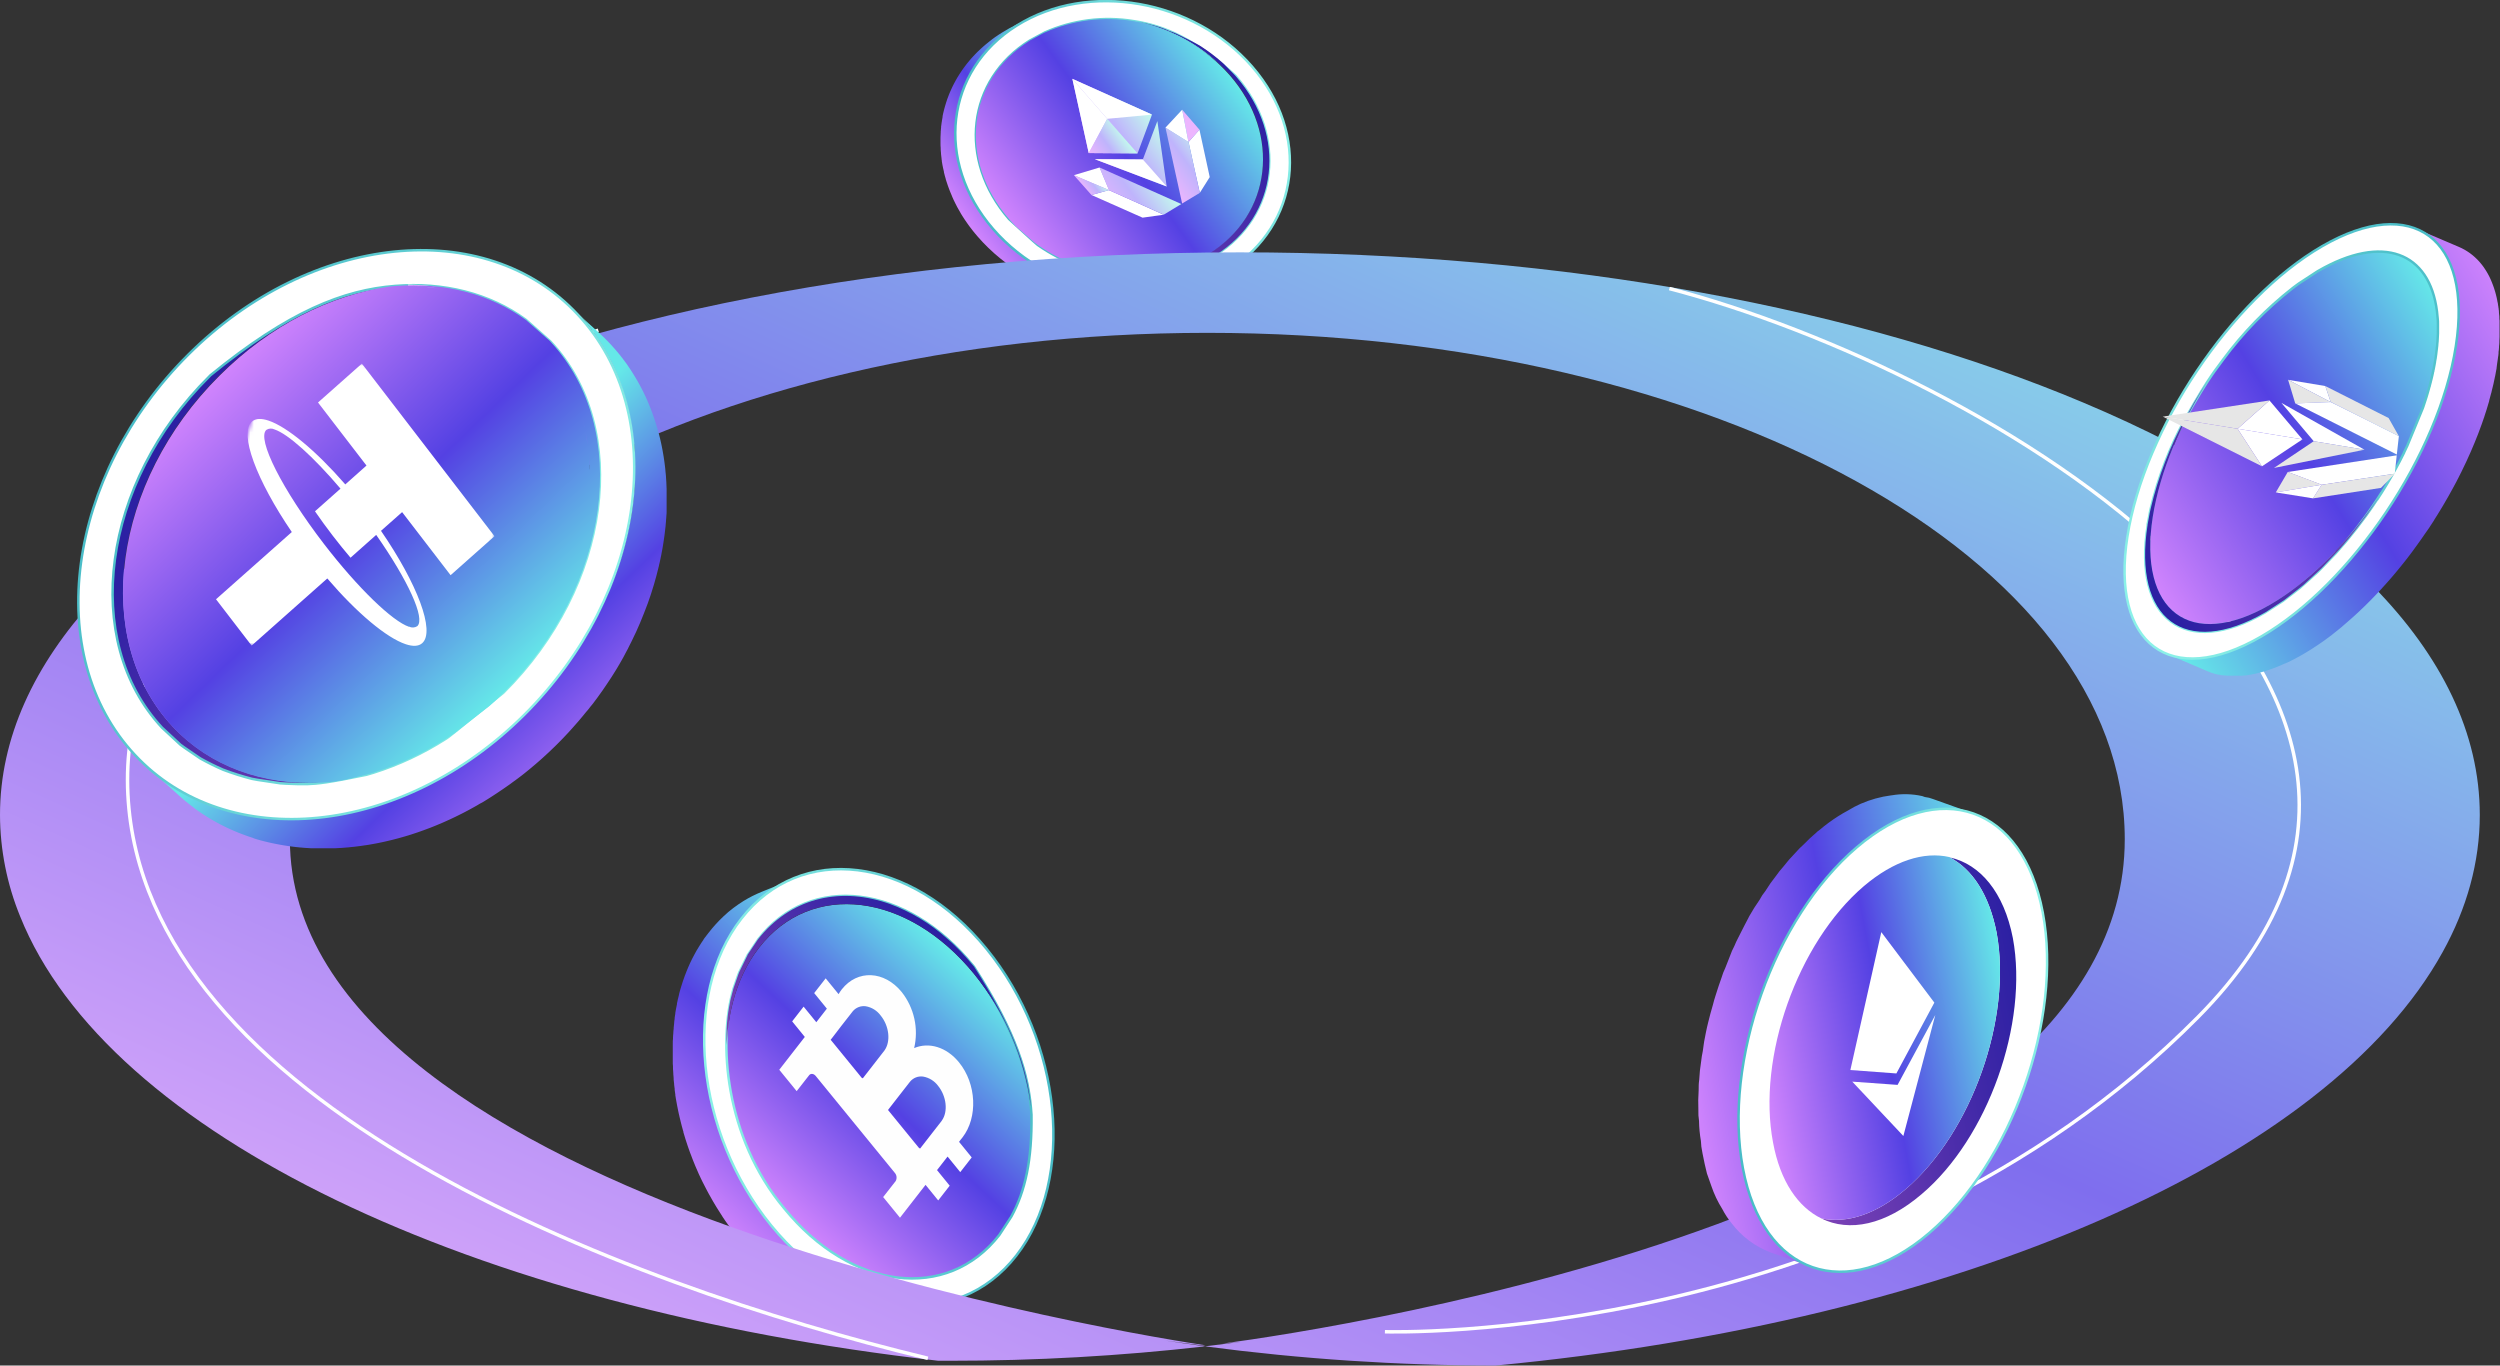 <svg width="714" height="390" viewBox="0 0 714 390" fill="none" xmlns="http://www.w3.org/2000/svg">
<rect x="0" y="0" width="714" height="390" fill="#333333" stroke="none"/>
<g clip-path="url(#clip0_2009_532)">
<path d="M278.218 278.186C286.982 289.03 292.585 302.08 294.412 315.902C294.456 316.374 294.492 316.854 294.527 317.326V317.21C294.527 317.602 294.589 318.18 294.723 321.659C294.723 321.757 294.723 321.864 294.723 321.97C294.776 331.268 292.854 340.094 288.851 347.435L288.699 347.693C288.657 347.781 288.609 347.867 288.557 347.951C288.557 348.022 288.486 348.093 285.585 352.462C285.532 352.542 285.47 352.613 285.416 352.684C270.522 371.823 243.03 368.45 224.025 345.13L223.794 344.855L223.562 344.57L223.322 344.33L223.1 344.054L222.886 343.778L222.681 343.511L222.468 343.235L222.254 342.951L222.041 342.666L221.827 342.372L221.623 342.096L221.418 341.812L221.222 341.545L221.018 341.242C220.955 341.162 220.893 341.082 220.404 340.352C220.341 340.272 220.066 340.877 215.27 332.79C215.225 332.701 213.998 331.384 213.935 331.242C209.985 323.43 208.864 315.6 207.796 307.352C207.707 306.391 207.636 305.439 207.592 304.487C206.915 291.675 209.896 279.521 216.8 270.677C231.712 251.494 259.196 254.875 278.218 278.186ZM286.804 348.28C287.089 347.853 287.374 347.39 287.641 346.981C287.383 347.417 287.089 347.889 286.804 348.28Z" fill="url(#paint0_linear_2009_532)"/>
<path d="M286.805 348.28C287.089 347.853 287.374 347.39 287.641 346.981C287.383 347.417 287.089 347.888 286.805 348.28Z" fill="url(#paint1_linear_2009_532)"/>
<path d="M286.805 348.28C287.089 347.853 287.374 347.39 287.641 346.981C287.383 347.417 287.089 347.888 286.805 348.28Z" fill="url(#paint2_linear_2009_532)"/>
<path d="M211.756 262.367C211.516 262.669 211.285 262.981 211.062 263.257L210.893 263.488L210.226 264.422V264.476L209.621 265.365L209.47 265.606L208.865 266.575C208.84 266.609 208.82 266.645 208.802 266.682L208.268 267.572L208.135 267.812C207.939 268.15 207.761 268.479 207.574 268.826C207.554 268.873 207.53 268.917 207.503 268.96L207.032 269.85C206.996 269.935 206.954 270.018 206.907 270.099C206.738 270.446 206.578 270.793 206.409 271.149C206.409 271.202 206.409 271.255 206.338 271.318C206.195 271.629 206.053 271.941 205.92 272.252L205.813 272.501C205.661 272.857 205.51 273.222 205.368 273.578L205.288 273.782C205.163 274.103 205.039 274.414 204.923 274.734C204.923 274.823 204.861 274.903 204.834 274.983C204.692 275.348 204.567 275.722 204.434 276.096C204.434 276.167 204.434 276.238 204.362 276.318L204.042 277.297C204.014 277.376 203.991 277.456 203.971 277.537C203.846 277.911 203.74 278.293 203.624 278.676C203.604 278.757 203.581 278.837 203.553 278.916C203.464 279.254 203.366 279.583 203.277 279.921L203.224 280.144C203.117 280.535 203.028 280.927 202.93 281.318C202.93 281.398 202.93 281.487 202.868 281.576C202.788 281.923 202.708 282.27 202.636 282.617C202.636 282.68 202.636 282.751 202.592 282.822L202.352 284.014L202.298 284.299L202.111 285.367C202.116 285.429 202.116 285.491 202.111 285.554L201.925 286.773C201.925 286.87 201.925 286.968 201.925 287.066C201.871 287.431 201.818 287.805 201.773 288.178C201.773 288.232 201.773 288.276 201.773 288.33C201.72 288.739 201.675 289.157 201.631 289.575V289.869L201.524 291.043C201.529 291.079 201.529 291.115 201.524 291.15C201.524 291.568 201.462 291.995 201.435 292.413C201.435 292.52 201.435 292.618 201.435 292.725C201.435 293.134 201.435 293.552 201.382 293.971C201.382 294.398 201.382 294.86 201.382 295.261V295.572C201.382 296.008 201.382 296.462 201.382 296.871C201.382 297.289 201.382 297.716 201.382 298.143C201.382 298.25 201.382 298.357 201.382 298.464C201.382 298.891 201.382 299.353 201.382 299.763C201.382 299.763 201.382 299.825 201.382 299.861C201.382 300.27 201.382 300.679 201.444 301.088C201.444 301.186 201.444 301.293 201.444 301.4C201.444 301.836 201.498 302.29 201.533 302.699C201.533 302.752 201.533 302.806 201.533 302.85L201.64 304.042V304.354C201.684 304.79 201.729 305.244 201.782 305.662C201.787 305.724 201.787 305.786 201.782 305.849C201.836 306.24 201.88 306.632 201.934 307.014C201.934 307.121 201.934 307.228 201.934 307.326C201.996 307.761 202.058 308.215 202.129 308.633C202.125 308.708 202.125 308.782 202.129 308.856C202.183 309.241 202.245 309.624 202.316 310.004C202.316 310.102 202.316 310.199 202.316 310.297L202.556 311.605C202.556 311.694 202.556 311.774 202.556 311.854C202.636 312.237 202.708 312.619 202.788 312.993C202.803 313.089 202.824 313.184 202.85 313.278C202.939 313.714 203.037 314.168 203.135 314.586C203.135 314.675 203.135 314.764 203.197 314.853C203.277 315.235 203.375 315.609 203.464 315.992C203.464 316.081 203.508 316.17 203.526 316.259C203.633 316.695 203.749 317.148 203.864 317.558C203.864 317.655 203.918 317.744 203.935 317.842L204.256 318.981C204.256 319.061 204.256 319.141 204.318 319.221C204.38 319.301 204.398 319.488 204.434 319.613C204.585 320.111 204.727 320.609 204.887 321.099C204.941 321.286 204.994 321.464 205.056 321.641C205.208 322.14 205.377 322.629 205.537 323.118C205.537 323.243 205.617 323.359 205.661 323.474C205.866 324.07 206.071 324.667 206.293 325.254L206.462 325.708C206.631 326.17 206.809 326.597 206.987 327.096L207.201 327.612C207.414 328.172 207.646 328.724 207.877 329.267L207.93 329.4C208.179 329.993 208.437 330.586 208.704 331.179C208.776 331.34 208.856 331.509 208.936 331.669C209.14 332.114 209.345 332.559 209.559 333.003L209.79 333.484C210.075 334.062 210.359 334.641 210.68 335.21L210.786 335.424L211.596 336.936L211.872 337.443L212.619 338.769L212.851 339.169C213.18 339.721 213.509 340.282 213.847 340.833C213.918 340.949 213.998 341.064 214.069 341.189C214.345 341.625 214.621 342.079 214.906 342.506L215.226 342.995C215.529 343.449 215.831 343.885 216.116 344.365L216.303 344.632C216.667 345.166 217.041 345.691 217.424 346.216C217.53 346.358 217.628 346.501 217.735 346.634C218.029 347.044 218.331 347.444 218.625 347.844L218.972 348.289C219.372 348.805 219.782 349.321 220.2 349.828C220.618 350.336 221.089 350.887 221.516 351.394L221.65 351.563C222.068 352.044 222.54 352.524 222.922 352.996C222.985 353.067 223.056 353.138 223.118 353.218L224.39 354.562L224.604 354.793C225.031 355.229 225.494 355.683 225.894 356.083L226.099 356.279C226.543 356.715 226.988 357.169 227.433 357.551L227.567 357.676C228.029 358.103 228.456 358.521 228.964 358.93C229.435 359.34 229.907 359.74 230.387 360.132L230.547 360.265C231.01 360.639 231.437 361.004 231.926 361.359L232.149 361.529C232.594 361.876 233.039 362.214 233.51 362.543L233.741 362.721C234.204 363.05 234.631 363.37 235.12 363.682L235.334 363.815C235.806 364.135 236.286 364.456 236.766 364.758L236.882 364.829C237.371 365.132 237.861 365.434 238.35 365.719L238.421 365.764C238.911 366.048 239.409 366.333 239.898 366.6L240.085 366.698C240.566 366.956 241.037 367.205 241.518 367.445L241.749 367.561C242.221 367.801 242.692 368.024 243.164 368.246L243.413 368.353C243.884 368.575 244.365 368.78 244.845 368.985L245.201 369.127L245.744 369.349L246.153 369.509L246.687 369.714L247.096 369.865L247.63 370.052L248.039 370.195L248.573 370.373L248.982 370.506L249.525 370.675L249.926 370.791L250.477 370.951L250.869 371.058L251.447 371.218L251.803 371.307L252.479 371.467L252.746 371.529L253.636 371.734H253.814L254.57 371.885L254.908 371.938L255.504 372.036L255.887 372.099L256.447 372.179L256.839 372.223L257.373 372.285L257.782 372.33L258.307 372.383H258.716H259.241H259.641H260.166H260.567H262.409H262.987H263.316H264.046H264.224L265.113 372.312H265.362L266.012 372.241L266.35 372.197L266.911 372.125L267.275 372.072L267.8 371.983L268.174 371.921L268.681 371.823L269.064 371.752L269.562 371.645L269.945 371.556L270.443 371.44L270.825 371.342L271.315 371.209L271.688 371.102L272.187 370.951L272.543 370.844L273.059 370.675L273.397 370.559L273.966 370.364L274.242 370.257L275.078 369.937L265.781 373.7L264.944 374.029L264.66 374.127L264.25 374.581L263.912 374.697L263.396 374.866L263.031 374.973L262.542 375.124L262.159 375.231L261.67 375.364L261.287 375.453L260.798 375.578L260.416 375.667L259.917 375.764L259.535 375.844L259.028 375.942L258.645 376.005L258.129 376.085L257.755 376.147L257.204 376.218L256.866 376.263L256.243 376.36H255.985L255.095 376.432H254.908H254.187H253.858H253.271H251.438H251.038H250.513H250.104H249.579H249.178L248.644 376.378H248.244L247.71 376.316L247.31 376.263L246.758 376.191L246.376 376.129L245.779 376.031L245.441 375.978L244.685 375.827H244.507L243.52 375.471L243.253 375.408L242.585 375.248L242.229 375.15L241.642 374.999L241.26 374.892L240.708 374.732L240.299 374.617L239.765 374.448L239.356 374.314L238.822 374.136L238.404 373.994L237.879 373.807L237.46 373.656L236.927 373.451L236.526 373.291L235.975 373.068L235.69 372.953H235.619L234.186 372.321L233.946 372.214C233.474 371.992 233.003 371.769 232.531 371.529L232.291 371.414C231.82 371.173 231.339 370.924 230.868 370.666L230.681 370.568L229.204 369.732L229.133 369.687C228.643 369.403 228.154 369.1 227.665 368.798L227.54 368.718C227.06 368.415 226.588 368.104 226.108 367.783L225.903 367.65C225.44 367.339 225.013 367.009 224.524 366.68L224.284 366.511L222.922 365.497L222.7 365.328C222.246 364.972 221.81 364.607 221.33 364.233L221.161 364.1L219.764 362.899C219.292 362.489 218.83 362.071 218.358 361.635L218.233 361.52C217.78 361.101 217.344 360.683 216.89 360.247C216.828 360.185 216.756 360.123 216.694 360.052C216.258 359.633 215.804 359.162 215.404 358.753L215.182 358.53C214.763 358.085 214.336 357.64 213.918 357.178L213.722 356.964C213.295 356.493 212.833 356.012 212.45 355.523L212.308 355.363C211.863 354.855 211.418 354.331 210.991 353.797C210.564 353.263 210.172 352.773 209.772 352.257L209.425 351.804C209.123 351.412 208.82 351.003 208.535 350.602C208.429 350.46 208.322 350.327 208.224 350.184C207.841 349.659 207.468 349.134 207.094 348.601L206.916 348.325C206.605 347.871 206.293 347.435 206.026 346.955C205.92 346.794 205.813 346.634 205.715 346.474C205.43 346.038 205.154 345.584 204.879 345.157L204.647 344.792C204.309 344.241 203.98 343.689 203.66 343.138L203.428 342.728C203.17 342.292 202.921 341.839 202.681 341.403L202.396 340.904L201.595 339.392L201.489 339.178C201.186 338.609 200.901 338.03 200.599 337.452C200.519 337.292 200.439 337.132 200.368 336.972C200.154 336.527 199.941 336.082 199.736 335.637L199.513 335.148C199.247 334.555 198.989 333.961 198.739 333.368C198.722 333.322 198.702 333.277 198.677 333.235C198.446 332.683 198.223 332.132 198.001 331.58C197.93 331.411 197.867 331.233 197.796 331.055C197.618 330.601 197.44 330.165 197.271 329.676L197.093 329.222C196.88 328.626 196.666 328.03 196.462 327.443L196.346 327.087C196.177 326.597 196.017 326.108 195.857 325.61C195.803 325.432 195.75 325.254 195.688 325.067C195.536 324.578 195.385 324.079 195.243 323.581L195.163 323.314C195.159 323.273 195.159 323.231 195.163 323.19C195.163 323.11 195.163 323.029 195.091 322.949C194.985 322.567 194.878 322.184 194.78 321.811L194.7 321.526C194.593 321.09 194.478 320.636 194.371 320.227C194.371 320.138 194.326 320.049 194.309 319.96C194.211 319.577 194.122 319.204 194.033 318.821C194.033 318.732 194.033 318.643 193.97 318.554C193.873 318.118 193.775 317.664 193.686 317.246L193.632 316.961C193.552 316.588 193.472 316.205 193.401 315.823C193.381 315.74 193.366 315.657 193.357 315.573C193.268 315.134 193.187 314.698 193.116 314.265L193.063 313.972L192.876 312.824C192.881 312.75 192.881 312.676 192.876 312.602L192.689 311.294C192.689 311.187 192.689 311.089 192.689 310.982C192.636 310.6 192.582 310.208 192.538 309.817C192.534 309.755 192.534 309.692 192.538 309.63C192.485 309.194 192.44 308.74 192.396 308.322C192.396 308.215 192.396 308.117 192.396 308.011C192.396 307.61 192.324 307.219 192.298 306.818C192.298 306.765 192.298 306.721 192.298 306.667C192.298 306.231 192.235 305.777 192.209 305.368C192.209 305.261 192.209 305.155 192.209 305.048C192.209 304.639 192.209 304.229 192.146 303.82V303.731C192.146 303.295 192.146 302.841 192.146 302.432V302.112C192.146 301.685 192.146 301.266 192.146 300.839C192.146 300.412 192.146 299.95 192.146 299.549C192.146 299.442 192.146 299.345 192.146 299.238C192.146 298.811 192.146 298.348 192.146 297.948V297.903C192.146 297.485 192.146 297.076 192.209 296.666C192.209 296.56 192.209 296.462 192.209 296.355C192.209 295.937 192.262 295.51 192.298 295.092C192.293 295.056 192.293 295.02 192.298 294.985C192.298 294.593 192.36 294.202 192.405 293.819V293.508L192.538 292.271V292.12C192.538 291.746 192.627 291.372 192.68 290.999C192.68 290.901 192.68 290.803 192.68 290.714L192.867 289.495C192.863 289.433 192.863 289.37 192.867 289.308C192.921 288.952 192.983 288.588 193.054 288.232L193.107 287.956C193.179 287.555 193.259 287.155 193.348 286.764C193.343 286.695 193.343 286.627 193.348 286.559C193.419 286.212 193.499 285.865 193.579 285.518C193.579 285.429 193.579 285.34 193.641 285.251C193.73 284.868 193.828 284.477 193.926 284.086C193.943 284 193.955 283.914 193.962 283.827C194.051 283.489 194.139 283.151 194.237 282.822C194.237 282.742 194.282 282.662 194.309 282.573C194.415 282.19 194.531 281.817 194.647 281.434L194.727 281.203C194.825 280.874 194.931 280.544 195.038 280.224L195.118 279.993C195.243 279.628 195.376 279.254 195.51 278.889C195.51 278.8 195.572 278.72 195.599 278.64C195.723 278.32 195.839 278 195.972 277.688C195.992 277.619 196.016 277.55 196.043 277.484C196.195 277.128 196.337 276.763 196.488 276.407L196.595 276.158L197.013 275.224L197.093 275.046C197.254 274.699 197.423 274.352 197.592 274.005C197.636 273.925 197.672 273.836 197.716 273.756C197.867 273.444 198.028 273.133 198.188 272.866L198.259 272.732C198.437 272.385 198.624 272.047 198.811 271.718L198.944 271.478L199.487 270.588L199.54 270.49C199.745 270.161 199.941 269.841 200.154 269.52C200.199 269.44 200.252 269.36 200.305 269.28C200.501 268.969 200.706 268.666 200.91 268.39V268.337C201.124 268.026 201.346 267.705 201.578 267.447L201.738 267.216L202.432 266.326C203.717 264.67 205.13 263.117 206.658 261.682C207.548 260.845 208.437 260.071 209.416 259.342C210.395 258.612 211.338 257.954 212.326 257.34C213.964 256.329 215.684 255.457 217.468 254.733L226.766 250.96C220.845 253.374 215.668 257.309 211.756 262.367Z" fill="url(#paint3_linear_2009_532)"/>
<path d="M281.733 270.97C303.416 297.556 307.233 336.811 290.248 358.61C273.263 380.409 241.927 376.583 220.244 349.997C198.561 323.412 194.744 284.156 211.729 262.367C228.714 240.577 260.051 244.394 281.733 270.97ZM216.552 268.301C216.498 268.372 216.436 268.452 213.544 272.794C213.447 272.963 213.349 273.141 211.133 277.715C210.938 278.195 210.751 278.667 209.478 282.421C205.092 297.289 206.88 324.72 224.017 345.166C243.039 368.477 270.532 371.858 285.408 352.711C285.461 352.64 285.524 352.569 288.842 347.453C292.846 340.121 294.768 331.295 294.59 318.367C293.896 306.952 290.31 295.047 278.166 276.122L277.934 275.846C258.912 252.517 231.446 249.127 216.552 268.283V268.301Z" fill="white" stroke="url(#paint4_linear_2009_532)" stroke-width="0.71" stroke-miterlimit="10"/>
<path d="M253.049 257.794L254.099 258.15C260.113 260.371 265.653 263.709 270.425 267.99L271.44 268.88C271.76 269.182 272.08 269.476 272.401 269.77C273.041 270.375 273.673 271.006 274.296 271.656C275.55 272.964 276.769 274.325 277.953 275.793L278.095 275.962L278.184 276.069C289.065 293.027 293.078 304.345 294.288 314.728C294.288 315.022 294.359 315.315 294.386 315.618V315.894C292.562 302.066 286.959 289.009 278.193 278.16C259.179 254.849 231.687 251.468 216.801 270.606C210.983 278.089 207.949 287.894 207.539 298.455C207.338 294.277 207.673 290.091 208.536 285.998C208.536 285.892 208.536 285.785 208.598 285.678L208.732 285.091C208.954 284.157 209.194 283.231 209.461 282.324C210.351 279.77 210.689 278.765 210.894 278.195C210.965 278.009 211.036 277.822 211.116 277.635C213.1 273.542 213.385 272.973 213.492 272.777V272.706C216.09 268.809 216.401 268.355 216.481 268.257C225.627 256.619 239.383 253.318 253.049 257.794Z" fill="url(#paint5_linear_2009_532)"/>
<path d="M257.523 283.32C259.282 285.55 260.516 288.148 261.132 290.921C261.748 293.694 261.731 296.57 261.082 299.335C265.264 297.556 270.282 298.979 273.894 303.41C278.894 309.532 279.33 319.132 274.882 324.853C274.553 325.28 274.206 325.672 273.903 326.108L277.524 330.556L274.25 334.765L270.629 330.316L267.613 334.186L271.234 338.635L267.951 342.844L264.338 338.395L257.034 347.782L252.229 341.883L255.788 337.336C256.002 336.967 256.095 336.54 256.053 336.116C256.012 335.691 255.838 335.29 255.557 334.969L232.984 307.316C232.397 306.596 231.552 306.498 231.089 307.085L227.53 311.632L222.557 305.528L229.852 296.15L226.24 291.701L229.514 287.493L233.136 291.942L236.152 288.071L232.531 283.622L235.814 279.414L239.497 283.925C239.767 283.463 240.064 283.017 240.387 282.59C244.871 276.869 252.532 277.199 257.523 283.32ZM254.142 316.329L253.617 317.014L254.667 318.305L262.47 327.869L262.79 328.021L265.709 324.266L268.876 320.209L268.983 320.048C270.816 317.504 270.344 313.082 267.888 310.074C266.854 308.697 265.333 307.764 263.636 307.468C262.941 307.372 262.234 307.456 261.581 307.711C260.929 307.967 260.353 308.385 259.908 308.927C259.908 308.98 259.827 309.025 259.792 309.069L256.624 313.135L254.142 316.329ZM247.264 287.386C246.571 287.29 245.865 287.373 245.212 287.627C244.56 287.881 243.983 288.297 243.536 288.836L243.421 288.988L240.227 293.072L237.771 296.283L237.237 296.96L238.296 298.25L246.099 307.815C246.203 307.87 246.31 307.921 246.419 307.966L249.338 304.22L252.496 300.154L252.612 300.003C254.445 297.449 253.973 293.027 251.508 290.02C250.487 288.627 248.966 287.683 247.264 287.386Z" fill="#FEFEFE"/>
<path d="M290.417 6.984C288.917 7.694 287.461 8.493 286.057 9.378C285.737 9.573 285.425 9.778 285.123 9.983L284.811 10.196C284.607 10.33 284.402 10.463 284.206 10.605L283.85 10.864C283.673 10.988 283.495 11.113 283.326 11.246L282.934 11.566L282.445 11.94L282.071 12.243L281.608 12.616L281.235 12.937L280.799 13.31L280.434 13.639C280.292 13.764 280.149 13.889 280.016 14.022C279.882 14.156 279.776 14.245 279.66 14.36L279.251 14.743L278.904 15.09L278.521 15.481C278.405 15.606 278.29 15.722 278.183 15.846L277.809 16.238C277.702 16.362 277.596 16.487 277.48 16.602C277.364 16.718 277.24 16.878 277.124 17.012L276.813 17.385L276.466 17.795C276.368 17.919 276.27 18.053 276.163 18.177L275.834 18.595L275.54 18.987L275.229 19.405L274.953 19.797L274.651 20.224L274.384 20.633L274.17 20.944L274.09 21.078L273.903 21.371C273.797 21.54 273.69 21.709 273.592 21.878L273.405 22.181L273.103 22.715L272.942 23C272.827 23.204 272.711 23.409 272.604 23.622L272.497 23.818C272.355 24.094 272.213 24.37 272.079 24.646C272.079 24.708 272.017 24.779 271.981 24.85C271.946 24.922 271.777 25.268 271.688 25.482C271.638 25.58 271.593 25.681 271.554 25.785C271.465 25.962 271.385 26.149 271.305 26.336L271.172 26.656C271.101 26.834 271.029 27.021 270.949 27.208C270.869 27.395 270.869 27.413 270.834 27.52C270.798 27.626 270.674 27.929 270.602 28.133C270.531 28.338 270.54 28.302 270.513 28.383C270.407 28.676 270.309 28.961 270.22 29.272C270.202 29.322 270.187 29.372 270.175 29.424C270.095 29.664 270.024 29.904 269.953 30.153C269.918 30.252 269.888 30.353 269.864 30.456L269.704 31.043C269.704 31.15 269.641 31.265 269.615 31.372C269.588 31.479 269.517 31.755 269.472 31.95L269.392 32.28L269.259 32.894L269.206 33.178C269.201 33.205 269.201 33.232 269.206 33.258V33.41C269.125 33.792 269.063 34.184 269.001 34.566C269.001 34.664 269.001 34.762 268.956 34.86C268.885 35.296 268.832 35.75 268.778 36.177C268.778 36.257 268.778 36.337 268.778 36.426C268.734 36.808 268.698 37.191 268.672 37.583C268.672 37.671 268.672 37.769 268.672 37.858C268.672 38.303 268.618 38.748 268.609 39.193C268.609 39.282 268.609 39.38 268.609 39.469C268.609 39.86 268.609 40.252 268.609 40.643V40.892C268.609 41.337 268.609 41.782 268.663 42.236C268.663 42.334 268.663 42.44 268.663 42.538C268.663 42.939 268.716 43.339 268.752 43.731V43.944C268.796 44.398 268.85 44.834 268.912 45.297C268.912 45.297 268.912 45.386 268.912 45.43L268.992 45.946C268.988 45.996 268.988 46.047 268.992 46.097C269.036 46.391 269.09 46.693 269.143 46.987C269.162 47.063 269.177 47.141 269.188 47.218C269.232 47.459 269.286 47.69 269.33 47.93L269.383 48.161C269.446 48.455 269.517 48.758 269.588 49.051C269.588 49.105 269.588 49.158 269.588 49.203C269.65 49.461 269.713 49.71 269.784 49.959C269.784 50.048 269.828 50.128 269.846 50.217L270.086 51.035C270.086 51.035 270.086 51.089 270.086 51.115C270.175 51.409 270.273 51.712 270.371 52.005C270.371 52.085 270.424 52.165 270.451 52.245C270.522 52.486 270.611 52.726 270.691 52.966C270.691 53.028 270.736 53.099 270.763 53.171C270.869 53.464 270.976 53.758 271.092 54.06C271.112 54.124 271.135 54.187 271.163 54.247L271.448 54.968L271.554 55.208L271.928 56.098V56.142C272.053 56.427 272.177 56.703 272.311 56.979C272.311 57.068 272.391 57.148 272.426 57.228C272.542 57.468 272.667 57.708 272.782 57.958L272.862 58.118L273.316 59.007C273.316 59.079 273.396 59.15 273.432 59.221L273.814 59.906L273.948 60.129C274.108 60.422 274.277 60.707 274.446 61.018L274.526 61.152L274.98 61.881L275.14 62.121C275.3 62.38 275.46 62.629 275.629 62.878L275.701 62.976C275.887 63.26 276.083 63.536 276.279 63.812L276.439 64.034L276.919 64.702L277.071 64.897C277.275 65.173 277.489 65.449 277.702 65.716L277.827 65.885L278.37 66.552L278.557 66.775C278.779 67.051 279.01 67.318 279.242 67.585C294.803 85.531 321.949 91.305 342.119 81.678L346.416 79.632C326.264 89.25 299.1 83.475 283.539 65.538L282.934 64.595L282.747 64.364L282.213 63.696L282.08 63.527C281.866 63.26 281.653 62.985 281.448 62.709C281.448 62.647 281.35 62.584 281.306 62.513L280.816 61.846L280.656 61.632L280.078 60.796L280.016 60.689L279.517 59.942C279.464 59.862 279.411 59.782 279.366 59.701L278.904 58.963L278.823 58.838C278.654 58.554 278.485 58.269 278.325 57.949L278.192 57.717L277.818 57.032L277.694 56.819C277.542 56.534 277.391 56.249 277.249 55.929L277.169 55.769L276.804 55.039C276.804 54.959 276.733 54.879 276.688 54.799L276.306 53.963C276.172 53.669 276.048 53.375 275.923 53.073C275.923 52.984 275.852 52.904 275.825 52.824L275.531 52.112C275.512 52.045 275.488 51.98 275.46 51.916C275.345 51.623 275.238 51.329 275.131 51.026C275.111 50.957 275.088 50.889 275.06 50.822L274.82 50.11L274.74 49.861C274.642 49.567 274.544 49.274 274.455 48.971C274.46 48.948 274.46 48.923 274.455 48.9C274.375 48.624 274.295 48.348 274.224 48.072C274.224 47.992 274.179 47.904 274.152 47.823C274.09 47.565 274.019 47.316 273.957 47.067C273.957 47.014 273.957 46.96 273.957 46.907C273.885 46.613 273.814 46.32 273.752 46.017C273.752 45.946 273.752 45.866 273.708 45.795C273.654 45.554 273.61 45.314 273.565 45.074C273.56 44.997 273.56 44.92 273.565 44.843L273.405 43.953C273.405 43.9 273.405 43.855 273.405 43.802C273.405 43.588 273.343 43.375 273.307 43.152C273.245 42.707 273.191 42.263 273.147 41.809C273.143 41.738 273.143 41.666 273.147 41.595C273.147 41.195 273.076 40.794 273.049 40.394C273.049 40.296 273.049 40.198 273.049 40.092C273.049 39.647 273.049 39.202 272.996 38.748V38.499C272.996 38.107 272.996 37.716 272.996 37.324C272.996 37.236 272.996 37.138 272.996 37.049C272.996 36.604 272.996 36.159 273.058 35.723C273.058 35.625 273.058 35.536 273.058 35.438C273.058 35.056 273.12 34.664 273.165 34.282V34.032C273.209 33.596 273.272 33.143 273.334 32.724C273.334 32.627 273.334 32.529 273.378 32.431C273.441 32.039 273.512 31.657 273.583 31.274C273.583 31.194 273.583 31.114 273.627 31.034C273.672 30.954 273.627 30.847 273.69 30.758C273.752 30.669 273.77 30.34 273.823 30.135C273.877 29.931 273.868 29.913 273.894 29.806C273.921 29.699 273.992 29.424 274.037 29.237C274.081 29.05 274.099 29.005 274.126 28.899L274.286 28.311C274.286 28.213 274.339 28.107 274.375 28.009C274.446 27.769 274.517 27.528 274.597 27.288C274.597 27.235 274.597 27.181 274.642 27.128L274.935 26.238C274.935 26.149 274.998 26.069 275.024 25.989C275.051 25.909 275.176 25.571 275.256 25.366L275.38 25.055C275.451 24.868 275.523 24.69 275.603 24.503L275.736 24.183L275.976 23.631L276.11 23.329L276.403 22.697L276.501 22.492C276.635 22.217 276.777 21.941 276.919 21.665L277.026 21.469L277.364 20.846L277.524 20.562L277.827 20.037L278.014 19.734C278.121 19.556 278.218 19.387 278.334 19.218C278.45 19.049 278.45 19.023 278.512 18.925L278.806 18.48L279.073 18.079L279.375 17.652L279.66 17.252C279.758 17.11 279.864 16.976 279.971 16.834C280.078 16.691 280.158 16.576 280.265 16.442L280.594 16.024L280.897 15.642L281.235 15.232L281.546 14.858L281.911 14.458L282.231 14.093L282.605 13.693L282.943 13.337L283.334 12.937L283.673 12.59L284.082 12.207C284.197 12.091 284.313 11.976 284.438 11.869C284.562 11.762 284.714 11.611 284.856 11.486L285.221 11.157L285.666 10.784L286.03 10.463L286.493 10.089L286.867 9.787L287.356 9.413L287.73 9.129L288.264 8.746L288.611 8.488L289.216 8.079L289.527 7.865C289.829 7.66 290.141 7.456 290.417 7.26C291.824 6.381 293.279 5.582 294.776 4.867L290.417 6.984Z" fill="url(#paint6_linear_2009_532)"/>
<path d="M290.355 7.323C269.936 20.135 266.92 46.133 283.629 65.405C300.338 84.677 330.447 89.908 350.866 77.096C371.285 64.284 374.302 38.259 357.592 19.023C340.883 -0.214 310.784 -5.481 290.355 7.323ZM347.147 72.816C347.076 72.816 347.005 72.905 343.036 75.05C342.885 75.121 342.725 75.192 338.703 76.776C338.294 76.909 337.876 77.034 334.433 77.941C333.587 78.119 332.733 78.279 330.313 78.635C326.625 79.067 322.898 79.067 319.209 78.635C317.359 78.422 315.526 78.102 309.102 76.375L307.928 75.966C303.895 74.505 300.069 72.525 296.548 70.076L296.326 69.916C296.139 69.782 295.943 69.649 288.176 62.549C273.522 45.644 276.164 22.849 294.075 11.611L298.416 9.271C306.373 5.745 315.186 4.619 323.774 6.032C332.787 7.403 341.568 11.291 352.877 21.674L353.046 21.87C367.7 38.775 365.057 61.579 347.147 72.816Z" fill="white" stroke="url(#paint7_linear_2009_532)" stroke-width="0.71" stroke-miterlimit="10"/>
<path d="M324.662 6.175C326.848 6.548 329.006 7.069 331.122 7.732L331.362 7.803L331.602 7.883L331.869 8.008L332.118 8.088L332.35 8.168L332.599 8.248C334.084 8.969 334.948 9.138 336.051 9.654C342.759 12.901 343.231 13.408 343.293 13.444C343.362 13.495 343.433 13.543 343.507 13.586L343.72 13.729C345.439 14.867 347.079 16.118 348.632 17.474L348.827 17.635L349.023 17.813L349.201 17.973L349.397 18.151L349.584 18.32L352.715 21.505L352.876 21.692L353.071 21.914C367.725 38.819 365.083 61.623 347.172 72.852L346.959 72.994C343.231 75.014 343.16 75.05 343.097 75.076L342.599 75.308L342.368 75.414C338.889 76.767 338.809 76.785 338.729 76.811C338.32 76.954 337.901 77.078 337.492 77.203L337.243 77.274L337.003 77.345L334.992 77.861L334.734 77.924L334.476 77.977C333.586 78.164 332.759 78.324 331.896 78.457L331.638 78.502H331.389H331.122H330.864H330.606H330.339C326.647 78.933 322.918 78.933 319.226 78.502C317.74 78.324 316.254 78.084 314.777 77.772C315.516 77.906 316.245 78.013 316.984 78.101C326.931 79.347 337.056 77.55 345.366 72.336C363.277 61.099 365.919 38.294 351.265 21.398C344.283 13.573 334.946 8.23 324.662 6.175Z" fill="url(#paint8_linear_2009_532)"/>
<path d="M351.248 21.532C365.902 38.437 363.259 61.232 345.349 72.469C337.039 77.683 326.914 79.481 316.966 78.235C315.866 78.127 314.775 77.94 313.701 77.674L313.461 77.621L313.212 77.559L312.954 77.496L312.713 77.434L312.482 77.381C308.923 76.304 308.674 76.233 308.461 76.153L308.203 76.064L307.936 75.966C303.905 74.511 300.082 72.533 296.565 70.085L296.325 69.916L295.755 69.507L295.542 69.346L295.328 69.186C290.248 64.738 290.194 64.738 290.15 64.684L289.963 64.497L289.598 64.115L289.403 63.91L289.233 63.732L289.064 63.545L288.886 63.35L288.709 63.154L288.531 62.958L288.175 62.549C273.521 45.644 276.163 22.849 294.074 11.611L294.278 11.487L297.953 9.485L298.184 9.378L298.415 9.271C306.369 5.745 315.179 4.619 323.764 6.032C324.129 6.086 324.485 6.148 324.84 6.219C335.067 8.333 344.333 13.706 351.248 21.532Z" fill="url(#paint9_linear_2009_532)"/>
<path d="M306.264 22.51L310.944 43.713L324.886 43.819L329.005 32.733L306.264 22.51Z" fill="url(#paint10_linear_2009_532)"/>
<path d="M312.678 45.466L333.213 53.26L330.544 34.575L326.406 45.51L312.678 45.466Z" fill="url(#paint11_linear_2009_532)"/>
<path d="M326.388 45.546L333.213 53.26L312.678 45.466L326.388 45.546Z" fill="white"/>
<path d="M316.22 33.934L310.944 43.722L306.264 22.51L316.22 33.934Z" fill="white"/>
<path d="M316.219 33.935L324.885 43.82L310.943 43.713L316.219 33.935Z" fill="url(#paint12_linear_2009_532)"/>
<path d="M316.22 33.934L329.005 32.733L306.264 22.51L316.22 33.934Z" fill="white"/>
<path d="M342.67 55.075L345.499 50.573L342.563 37.04L339.449 40.554L341.158 48.322L342.67 55.075Z" fill="white"/>
<path d="M337.617 58.127L342.653 55.084L341.159 48.322L339.45 40.554L337.44 31.416L339.424 40.572L332.857 36.452L337.617 58.127Z" fill="url(#paint13_linear_2009_532)"/>
<path d="M337.627 31.336L342.565 37.04L339.424 40.572L337.627 31.336Z" fill="url(#paint14_linear_2009_532)"/>
<path d="M332.857 36.452L339.424 40.572L337.626 31.336L332.857 36.452Z" fill="white"/>
<path d="M332.332 61.321L326.317 62.166L311.717 55.689L316.69 54.301L325.072 58.047L332.332 61.321Z" fill="white"/>
<path d="M337.385 58.269L332.358 61.312L325.071 58.047L316.69 54.301L306.85 49.897L316.735 54.292L314.03 47.833L337.385 58.269Z" fill="url(#paint15_linear_2009_532)"/>
<path d="M306.707 50.03L311.716 55.689L316.734 54.292L306.707 50.03Z" fill="url(#paint16_linear_2009_532)"/>
<path d="M314.03 47.833L316.734 54.292L306.707 50.03L314.03 47.833Z" fill="white"/>
<path d="M708.226 232.738C708.226 246.262 704.542 259.43 697.602 271.94C664.869 331.197 559.614 377.401 427.124 390C399.372 389.99 371.651 388.159 344.139 384.519C347.597 384.116 351.067 383.683 354.549 383.22L348.926 383.763C382.255 379.314 606.832 345.21 606.832 239.678C606.832 159.806 489.521 95.06 344.806 95.06C200.092 95.06 82.789 159.806 82.789 239.678C82.789 344.027 331.149 382.268 344.272 384.217L343.481 384.288L332.804 382.873C336.603 383.46 340.402 384.012 344.174 384.519C320.013 387.273 295.713 388.646 271.395 388.63H267.951C134.251 373.46 30.687 323.865 5.757 261.735C1.99 252.53 0.035 242.684 0 232.738C0 188.91 38.659 149.2 101.331 120.213C165.597 90.487 255.112 72.069 354.113 72.069C447.099 72.069 531.721 88.333 594.91 114.945C664.629 144.262 708.226 186.187 708.226 232.738Z" fill="url(#paint17_linear_2009_532)"/>
<path d="M395.529 380.346C395.529 380.346 534.327 384.795 627.749 290.482C721.171 196.17 566.028 105.692 476.78 82.416" stroke="white" stroke-miterlimit="10"/>
<path d="M170.872 94.312C170.872 94.312 32.074 138.8 36.523 226.884C40.971 314.968 176.735 366.573 264.997 387.927" stroke="white" stroke-miterlimit="10"/>
<path d="M111.466 81.776C107.802 82.146 104.17 82.792 100.603 83.707L100.184 83.813L99.766 83.929L99.357 84.036L98.939 84.151L98.529 84.267L98.111 84.392C79.187 92.533 79.053 92.64 78.929 92.711L78.528 92.942L78.119 93.191C74.855 95.15 71.714 97.307 68.715 99.651L68.341 99.936L67.95 100.247L67.62 100.541L67.229 100.852L66.864 101.154C60.734 106.609 60.636 106.724 60.511 106.831L60.173 107.16C60.004 107.329 59.88 107.445 59.764 107.569C29.095 137.99 23.08 182.877 46.267 207.808L46.551 208.101C51.89 212.986 52.281 213.28 52.664 213.564C56.988 216.474 57.112 216.527 57.184 216.589C58.18 217.177 59.186 217.728 60.209 218.235L60.547 218.404L60.894 218.574L61.241 218.743L61.588 218.903L63.011 219.534L63.367 219.686L63.732 219.837C64.915 220.317 66.126 220.727 67.344 221.163L67.7 221.269C72.505 222.56 73.101 222.693 73.706 222.809L79.934 223.698C80.824 223.77 81.633 223.823 82.479 223.867H82.906H83.324H83.751H85.032C85.922 223.867 86.812 223.867 87.701 223.823C90.152 223.737 92.597 223.521 95.024 223.173C93.808 223.286 92.598 223.375 91.394 223.44C75.165 224.179 60.004 218.938 49.238 207.425C26.025 182.512 32.04 137.616 62.682 107.169C77.238 92.773 94.668 84.169 111.466 81.776Z" fill="url(#paint18_linear_2009_532)"/>
<path d="M170.945 94.918C172.11 95.977 173.24 97.098 174.335 98.263C174.708 98.663 175.064 99.064 175.42 99.473L175.714 99.811L176.559 100.808L176.772 101.066C177.111 101.484 177.44 101.893 177.769 102.32C177.84 102.418 177.92 102.516 177.991 102.623C178.249 102.961 178.507 103.299 178.757 103.646L179.006 103.993C179.314 104.42 179.611 104.856 179.895 105.301L179.993 105.443L180.563 106.333C180.625 106.422 180.67 106.511 180.732 106.6L181.168 107.303L181.648 108.104C181.791 108.335 181.924 108.575 182.066 108.815L182.52 109.625L182.912 110.355C183.063 110.631 183.205 110.906 183.348 111.182L183.721 111.921C183.855 112.196 183.997 112.472 184.131 112.757L184.478 113.513C184.611 113.789 184.736 114.074 184.86 114.359C184.985 114.643 185.083 114.866 185.189 115.124C185.296 115.382 185.43 115.693 185.545 116.013C185.661 116.334 185.759 116.53 185.857 116.788C185.955 117.046 186.079 117.375 186.186 117.677L186.479 118.46C186.586 118.754 186.684 119.056 186.791 119.35L187.058 120.142C187.147 120.435 187.245 120.738 187.334 121.032C187.423 121.325 187.503 121.557 187.583 121.823C187.663 122.09 187.761 122.437 187.841 122.713C187.921 122.989 187.992 123.247 188.063 123.514C188.134 123.781 188.223 124.128 188.303 124.404C188.383 124.68 188.437 124.938 188.508 125.213L188.722 126.156C188.784 126.423 188.837 126.69 188.9 126.957C188.962 127.224 189.024 127.607 189.095 127.927C189.166 128.247 189.193 128.461 189.247 128.728C189.3 128.995 189.362 129.386 189.416 129.715L189.549 130.507C189.602 130.845 189.647 131.192 189.7 131.531L189.807 132.305L189.941 133.39L190.021 134.111C190.021 134.52 190.101 134.92 190.136 135.33L190.19 135.935C190.234 136.522 190.279 137.109 190.305 137.714C190.31 137.741 190.31 137.768 190.305 137.794C190.341 138.387 190.368 139.001 190.385 139.636C190.385 139.841 190.385 140.045 190.385 140.241C190.385 140.659 190.385 141.077 190.385 141.496V142.243C190.385 142.617 190.385 142.99 190.385 143.364C190.385 143.738 190.385 143.898 190.385 144.165C190.385 144.432 190.385 144.886 190.385 145.241C190.385 145.597 190.385 145.802 190.385 146.078C190.385 146.354 190.385 146.772 190.332 147.128C190.279 147.484 190.288 147.697 190.27 148.017C190.252 148.338 190.225 148.711 190.19 149.05L190.11 149.939C190.11 150.286 190.047 150.624 190.003 150.971C189.958 151.318 189.941 151.559 189.905 151.861C189.869 152.164 189.825 152.537 189.78 152.884C189.736 153.231 189.7 153.472 189.656 153.774C189.611 154.077 189.558 154.45 189.505 154.788C189.451 155.126 189.416 155.384 189.362 155.678C189.309 155.972 189.255 156.354 189.193 156.692C189.131 157.031 189.086 157.297 189.024 157.582L188.837 158.588L188.65 159.477L188.437 160.492L188.223 161.381C188.223 161.568 188.143 161.755 188.099 161.933L188.019 162.271C187.859 162.921 187.698 163.561 187.529 164.211C187.485 164.353 187.449 164.495 187.414 164.647C187.2 165.421 186.978 166.204 186.755 166.987C186.693 167.191 186.622 167.396 186.56 167.601C186.382 168.188 186.195 168.784 186.008 169.38L185.768 170.101C185.545 170.759 185.323 171.427 185.083 172.085L184.949 172.459C184.673 173.233 184.38 174.007 184.059 174.781C183.979 174.994 183.89 175.199 183.81 175.413C183.579 176 183.339 176.587 183.09 177.192L182.796 177.904C182.502 178.58 182.209 179.256 181.906 179.932L181.782 180.226C181.426 180.991 181.061 181.756 180.687 182.522C180.658 182.594 180.626 182.666 180.589 182.735C180.5 182.931 180.394 183.118 180.305 183.313C180.1 183.705 179.904 184.105 179.7 184.506L179.264 185.395C179.059 185.778 178.854 186.17 178.641 186.552C178.427 186.935 178.338 187.122 178.178 187.442L177.538 188.59L177.057 189.426C176.826 189.817 176.595 190.2 176.372 190.592C176.15 190.983 176.043 191.125 175.883 191.401L175.135 192.602L174.664 193.35C174.379 193.803 174.086 194.239 173.774 194.693L173.383 195.289C172.956 195.93 172.52 196.571 172.075 197.211L171.888 197.469C171.505 198.021 171.114 198.564 170.713 199.106L170.642 199.213L170.028 200.032L169.406 200.868L168.676 201.758C168.471 202.034 168.258 202.3 168.044 202.576L167.288 203.466L166.647 204.258C166.389 204.578 166.122 204.89 165.856 205.201L165.206 205.975L164.37 206.927L163.72 207.666C163.427 208.004 163.115 208.333 162.83 208.662C162.546 208.991 162.421 209.116 162.217 209.329L161.193 210.415C161.006 210.611 160.837 210.798 160.651 210.984C160.123 211.524 159.589 212.067 159.049 212.613C158.577 213.075 158.106 213.502 157.625 213.992L157.207 214.401L156.682 214.899L156.264 215.282L155.499 215.985L154.672 216.732L153.889 217.426L153.061 218.147C152.794 218.369 152.536 218.601 152.269 218.814L151.424 219.526L150.632 220.175L149.787 220.86L148.986 221.492L148.096 222.16C147.83 222.364 147.563 222.569 147.287 222.765C147.011 222.96 146.708 223.201 146.397 223.414L145.587 224.01L144.698 224.633L143.879 225.202L142.989 225.807L142.171 226.359C141.877 226.564 141.575 226.751 141.281 226.946L140.463 227.48L139.573 228.05L138.754 228.557L137.865 229.108L137.019 229.553L136.13 230.087L135.302 230.55L134.368 231.066L133.54 231.511L132.597 232.009L131.779 232.427C131.459 232.596 131.138 232.747 130.809 232.908L129.999 233.308L129.021 233.771L128.22 234.144L127.214 234.598L126.432 234.945L125.373 235.39L124.643 235.701L123.495 236.164L122.846 236.422L121.36 236.974L121.04 237.098L119.26 237.73L118.691 237.917L117.454 238.326L116.742 238.549L115.648 238.878L114.874 239.1L113.833 239.394L113.041 239.598L112.027 239.865L111.208 240.061L110.221 240.292L109.393 240.479L108.414 240.684L107.578 240.853L106.608 241.031L105.772 241.182L104.811 241.342L103.921 241.467L102.969 241.609L102.124 241.716L101.172 241.832L100.282 241.921L99.393 242.019L98.503 242.09L97.613 242.161L96.723 242.205L95.834 242.259H94.944C94.641 242.259 94.339 242.259 94.054 242.259H93.165H91.385H90.495H89.659H88.769L87.933 242.205L87.043 242.152L86.216 242.081L85.326 242.001L84.499 241.912L83.609 241.805L82.79 241.698L81.9 241.565L81.082 241.44L80.192 241.289L79.391 241.138L78.502 240.969L77.701 240.8L76.811 240.604L76.019 240.417L75.13 240.195L74.347 239.99L73.51 239.75L72.736 239.518L72.069 239.251L71.304 239.002L70.476 238.718L69.72 238.442L68.91 238.139L68.163 237.846L67.362 237.516L66.624 237.205L65.832 236.849L65.111 236.529L64.319 236.146L63.617 235.799L62.834 235.399L62.14 235.034L61.365 234.598L60.689 234.215L59.915 233.762L59.257 233.361L58.492 232.872L57.851 232.463L57.086 231.938L56.472 231.52L55.698 230.959L55.164 230.532L54.363 229.918L53.838 229.5L52.949 228.788L52.513 228.432L51.24 227.311L41.916 218.876C42.334 219.259 42.806 219.633 43.188 219.997L43.624 220.353L44.514 221.074L45.048 221.483L45.849 222.106L46.427 222.524C46.685 222.711 46.943 222.907 47.201 223.085L47.815 223.503L48.58 224.028L49.221 224.437C49.47 224.606 49.728 224.775 49.986 224.927C50.244 225.078 50.422 225.194 50.644 225.327L51.409 225.79L52.086 226.163L52.869 226.599L53.563 226.964L54.337 227.373L55.048 227.711L55.84 228.094C56.072 228.21 56.321 228.317 56.561 228.423L57.353 228.779L58.091 229.091L58.892 229.42L59.639 229.705L60.449 230.016L61.205 230.283L62.033 230.568L62.789 230.817L63.625 231.084L64.4 231.315L65.236 231.555L66.019 231.76L66.909 231.973L67.7 232.169L68.59 232.356L69.391 232.525L70.281 232.703L71.081 232.845L71.971 232.997L72.781 233.13L73.671 233.255L74.489 233.361L75.379 233.468L76.206 233.557L77.096 233.637L77.923 233.708L78.813 233.771L79.65 233.815H80.539H81.376H82.265H84.863H85.753H86.643L87.532 233.771L88.422 233.717L89.312 233.646L90.202 233.575L91.145 233.486L92.034 233.397L92.978 233.281L93.867 233.166L94.819 233.032L95.709 232.899C96.029 232.899 96.35 232.792 96.67 232.739L97.506 232.596L98.476 232.409L99.312 232.249L100.291 232.036L101.119 231.858L102.106 231.617L102.925 231.422L103.939 231.164C104.206 231.093 104.473 231.03 104.731 230.95C104.989 230.87 105.434 230.754 105.781 230.657L106.537 230.443L107.658 230.096L108.352 229.891L109.625 229.464L110.158 229.295C110.754 229.091 111.359 228.877 111.938 228.655L112.196 228.557C112.712 228.37 113.228 228.183 113.744 227.978L114.376 227.729L115.541 227.267L116.262 226.955C116.618 226.804 116.974 226.662 117.33 226.501L118.104 226.163L119.118 225.71L119.91 225.336L120.897 224.873L121.698 224.473L122.677 223.992L123.487 223.565C123.807 223.405 124.127 223.245 124.439 223.076L125.266 222.622L126.2 222.115L127.019 221.643C127.333 221.477 127.645 221.299 127.953 221.11C128.229 220.958 128.496 220.789 128.772 220.629L129.661 220.078L130.48 219.57L131.37 219.001L132.188 218.467L133.078 217.88L133.896 217.328L134.786 216.723L135.596 216.154L136.485 215.522L137.295 214.935L138.185 214.285L138.986 213.671L139.875 213.004L140.667 212.381L141.557 211.687C141.824 211.474 142.091 211.26 142.349 211.038C142.607 210.815 142.918 210.575 143.194 210.335L143.977 209.668L144.813 208.938L145.587 208.253L146.424 207.505C146.673 207.265 146.931 207.034 147.189 206.803L148.132 205.913L148.55 205.512C149.031 205.059 149.502 204.623 149.974 204.124C150.445 203.626 151.05 203.048 151.575 202.496C151.762 202.309 151.931 202.123 152.109 201.936C152.456 201.571 152.803 201.215 153.141 200.85L153.755 200.183L154.645 199.178C154.867 198.937 155.081 198.688 155.294 198.439L156.131 197.487L156.771 196.722L157.572 195.779L158.204 194.987C158.462 194.675 158.72 194.364 158.969 194.044L159.601 193.234C159.841 192.923 160.09 192.611 160.33 192.291L160.944 191.472C161.176 191.161 161.416 190.85 161.638 190.529C162.039 189.995 162.421 189.453 162.804 188.91L162.999 188.634C163.444 188.002 163.889 187.362 164.307 186.721L164.699 186.116C164.992 185.671 165.286 185.226 165.589 184.782L166.06 184.025L166.808 182.824C166.968 182.557 167.128 182.281 167.297 182.014L167.973 180.858L168.462 180.013L169.103 178.865L169.566 177.975C169.779 177.592 169.984 177.21 170.18 176.818C170.375 176.427 170.482 176.258 170.624 175.973C170.767 175.688 171.025 175.181 171.221 174.79C171.416 174.398 171.488 174.256 171.612 173.989C171.986 173.233 172.351 172.467 172.698 171.702C172.751 171.596 172.786 171.498 172.831 171.4C173.142 170.724 173.436 170.047 173.721 169.371L174.014 168.659C174.263 168.081 174.504 167.494 174.735 166.88C174.815 166.666 174.904 166.453 174.984 166.248C175.287 165.474 175.58 164.691 175.874 163.917L176.007 163.543C176.239 162.885 176.47 162.227 176.692 161.559C176.772 161.319 176.853 161.079 176.924 160.839C177.119 160.251 177.306 159.655 177.484 159.059C177.547 158.854 177.618 158.65 177.671 158.445C177.902 157.662 178.125 156.888 178.338 156.105L178.445 155.669C178.623 155.029 178.783 154.379 178.943 153.738C179.015 153.436 179.086 153.142 179.148 152.849C179.21 152.555 179.29 152.244 179.353 151.959C179.415 151.674 179.504 151.283 179.575 150.954C179.646 150.624 179.7 150.349 179.753 150.064C179.806 149.779 179.887 149.388 179.949 149.05C180.011 148.711 180.064 148.445 180.118 148.16C180.171 147.875 180.234 147.475 180.287 147.137C180.34 146.798 180.385 146.54 180.429 146.247C180.474 145.953 180.527 145.562 180.581 145.224C180.634 144.886 180.661 144.628 180.705 144.334C180.75 144.04 180.785 143.658 180.83 143.311C180.874 142.964 180.901 142.723 180.928 142.421C180.954 142.118 180.999 141.736 181.034 141.398L181.114 140.508L181.194 139.467C181.194 139.182 181.194 138.898 181.257 138.577L181.31 137.527C181.31 137.252 181.31 136.976 181.355 136.7V135.614V134.823V133.693C181.355 133.443 181.355 133.194 181.355 132.954V131.7C181.355 131.504 181.355 131.299 181.355 131.095C181.355 130.472 181.31 129.858 181.275 129.244V129.199C181.275 128.603 181.194 128.007 181.15 127.42L181.097 126.806C181.097 126.397 181.025 125.996 180.981 125.596C180.981 125.356 180.928 125.116 180.892 124.875C180.856 124.635 180.812 124.146 180.767 123.79L180.661 123.016C180.607 122.669 180.563 122.331 180.509 121.993L180.376 121.201C180.323 120.863 180.269 120.533 180.207 120.204L180.047 119.412L179.86 118.442C179.798 118.176 179.735 117.909 179.682 117.642L179.468 116.69C179.397 116.423 179.335 116.156 179.264 115.889C179.193 115.622 179.112 115.266 179.024 114.999C178.935 114.732 178.881 114.465 178.801 114.198C178.721 113.931 178.632 113.593 178.543 113.309C178.454 113.024 178.383 112.775 178.294 112.508C178.205 112.241 178.107 111.912 178.009 111.618C177.911 111.325 177.84 111.093 177.742 110.826C177.644 110.559 177.547 110.239 177.44 109.937L177.146 109.154C177.039 108.86 176.933 108.566 176.817 108.264C176.701 107.961 176.612 107.748 176.506 107.49C176.399 107.232 176.274 106.911 176.15 106.6C176.025 106.289 175.927 106.093 175.82 105.835C175.714 105.577 175.571 105.274 175.438 104.945C175.304 104.616 175.207 104.438 175.082 104.189L174.682 103.361L174.308 102.614C174.166 102.338 174.023 102.062 173.872 101.795C173.721 101.528 173.614 101.306 173.48 101.066L173.027 100.256L172.609 99.535L172.128 98.744L171.692 98.032L170.954 96.902L170.856 96.751C170.559 96.312 170.263 95.876 169.966 95.443L169.717 95.096L168.952 94.073L168.72 93.77C168.4 93.352 168.071 92.934 167.733 92.524L167.519 92.266C167.243 91.928 166.959 91.59 166.674 91.261L166.38 90.923L165.028 89.864C163.937 88.678 162.804 87.562 161.629 86.519L170.945 94.918Z" fill="url(#paint19_linear_2009_532)"/>
<path d="M165.027 89.864C191.497 118.282 184.601 169.46 149.706 204.169C114.811 238.877 64.995 243.976 38.49 215.557C11.985 187.139 18.916 135.961 53.811 101.252C88.706 66.543 138.558 61.392 165.027 89.864ZM59.736 107.552C29.094 137.99 23.079 182.877 46.266 207.808C46.364 207.906 46.453 208.003 51.533 212.692C51.907 212.986 52.28 213.28 57.192 216.598C59.315 217.788 61.498 218.869 63.731 219.837C66.416 220.853 69.154 221.721 71.935 222.435C72.531 222.568 73.127 222.702 80.031 223.707C80.868 223.778 81.713 223.832 85.112 223.939C86.001 223.939 86.891 223.939 87.781 223.939C90.779 223.832 93.822 223.52 104.686 221.269L106.723 220.664C113.95 218.372 120.845 215.141 127.231 211.055L127.658 210.779C128.014 210.557 128.379 210.326 143.789 197.816C174.423 167.378 180.446 122.49 157.224 97.56C157.135 97.471 157.046 97.373 150.177 91.332C139.732 83.742 126.644 80.584 112.916 81.651C98.093 82.808 82.505 88.894 60.066 107.205C59.977 107.311 59.852 107.427 59.736 107.552Z" fill="white" stroke="url(#paint20_linear_2009_532)" stroke-width="0.71" stroke-miterlimit="10"/>
<path d="M155.988 178.749C157.127 176.854 158.195 174.923 159.182 172.983C158.198 174.935 157.133 176.857 155.988 178.749Z" fill="url(#paint21_linear_2009_532)" stroke="white" stroke-width="0.71" stroke-miterlimit="10"/>
<path d="M140.737 87.479C139.981 87.088 139.215 86.723 138.441 86.376" stroke="white" stroke-width="0.71" stroke-miterlimit="10"/>
<path d="M127.231 82.791C123.715 82.078 120.142 81.688 116.555 81.625C120.141 81.693 123.715 82.083 127.231 82.791Z" fill="url(#paint22_linear_2009_532)" stroke="white" stroke-width="0.71" stroke-miterlimit="10"/>
<path d="M111.162 81.856L112.942 81.678H112.995C126.706 80.62 139.767 83.778 150.221 91.377C150.319 91.448 150.408 91.51 156.974 97.311L157.241 97.605C180.463 122.518 174.44 167.414 143.806 197.852L143.433 198.217L143.068 198.581L142.329 199.293L141.965 199.64L141.609 199.969L141.253 200.299L140.87 200.655L140.123 201.34L139.749 201.669C139.642 201.758 139.536 201.856 129.58 209.57L129.161 209.846L128.752 210.121L127.667 210.824L127.222 211.109C120.824 215.177 113.92 218.386 106.687 220.656L106.224 220.789L105.77 220.932C105.406 221.038 105.032 221.145 98.884 222.631L98.501 222.702L98.083 222.782L97.665 222.862L97.247 222.934L96.838 223.005C96.224 223.112 95.61 223.201 95.005 223.29C93.803 223.405 92.62 223.485 91.446 223.539C75.217 224.286 60.056 219.09 49.29 207.523C26.068 182.611 32.092 137.714 62.725 107.267C77.148 92.854 94.453 84.276 111.162 81.856ZM159.208 173.019C158.223 174.971 157.158 176.893 156.013 178.785C157.126 176.854 158.193 174.923 159.181 172.984L159.208 173.019ZM168.452 134.066C168.452 135.161 168.452 136.273 168.452 137.394C168.452 136.273 168.452 135.17 168.452 134.066C168.452 132.687 168.327 131.317 168.203 129.965C168.301 131.281 168.381 132.652 168.425 134.031L168.452 134.066ZM167.82 126.735C167.669 125.667 167.482 124.608 167.269 123.559C167.455 124.564 167.633 125.632 167.794 126.699L167.82 126.735ZM166.93 121.993C166.753 121.21 166.557 120.436 166.352 119.67C166.539 120.4 166.735 121.174 166.913 121.957L166.93 121.993ZM127.231 82.791C123.715 82.078 120.141 81.688 116.554 81.625C120.141 81.693 123.714 82.083 127.231 82.791Z" fill="url(#paint23_linear_2009_532)"/>
<path d="M155.988 178.749C157.127 176.854 158.195 174.923 159.182 172.983C158.198 174.935 157.133 176.857 155.988 178.749Z" fill="url(#paint24_linear_2009_532)"/>
<path d="M127.231 82.791C123.715 82.078 120.142 81.688 116.555 81.625C120.141 81.693 123.715 82.083 127.231 82.791Z" fill="url(#paint25_linear_2009_532)"/>
<mask id="mask0_2009_532" style="mask-type:luminance" maskUnits="userSpaceOnUse" x="54" y="95" width="98" height="108">
<path d="M54.113 178.446L79.48 95.887L151.423 119.955L126.066 202.523L54.113 178.446Z" fill="white"/>
</mask>
<g mask="url(#mask0_2009_532)">
<path d="M116.821 179.016C112.106 177.432 102.318 168.063 92.531 155.358C80.636 139.867 73.251 125.302 76.062 122.784C76.407 122.556 76.806 122.423 77.219 122.399C77.632 122.376 78.043 122.463 78.411 122.651C82.273 123.95 89.453 130.382 97.247 139.556L95.823 140.819L89.96 146.024C91.535 148.311 93.243 150.669 95.076 153.053C96.758 155.242 98.448 157.324 100.112 159.281L107.443 152.768C116.474 165.652 121.581 176.702 119.17 178.838C118.824 179.062 118.424 179.192 118.012 179.214C117.6 179.236 117.189 179.149 116.821 178.962M103.377 103.824L90.823 114.954L104.667 132.963L98.617 138.346C90.2 128.683 81.988 121.894 76.668 120.115C74.612 119.43 72.984 119.483 71.943 120.408C68.206 123.727 73.224 137.1 83.341 151.95L61.693 171.15L71.863 184.39L93.475 165.207C102.034 175.19 110.433 182.165 115.851 183.98C117.915 184.674 119.544 184.612 120.585 183.687C124.366 180.333 119.179 166.675 108.814 151.603L114.846 146.264L128.69 164.273L141.235 153.142L103.377 103.886" fill="white"/>
</g>
<path d="M563.734 232.373C562.907 232.039 562.049 231.789 561.172 231.626L560.647 231.528C557.726 230.857 554.698 230.79 551.75 231.332C548.728 231.721 545.777 232.539 542.986 233.761H542.879C541.687 234.393 540.557 234.9 539.382 235.63C537.55 236.671 535.637 237.836 533.661 239.189C532.87 239.838 531.98 240.515 531.108 241.28C530.784 241.466 530.485 241.693 530.218 241.956C528.99 242.988 527.878 244.109 526.659 245.239C525.885 245.995 525.218 246.725 524.462 247.57C523.117 248.907 521.854 250.325 520.68 251.814C520.031 252.651 519.355 253.38 518.794 254.19C517.735 255.605 516.694 257.117 515.662 258.639C515.102 259.457 514.541 260.267 513.998 261.174C512.984 262.678 512.054 264.238 511.214 265.846C510.701 266.639 510.246 267.469 509.852 268.328C509.025 269.903 508.197 271.469 507.477 273.026C507.032 273.915 506.587 274.903 506.258 275.784C505.477 277.35 504.797 278.963 504.22 280.615L503.179 283.24C502.592 284.975 501.978 286.603 501.587 288.303C501.206 289.208 500.908 290.146 500.697 291.105C500.208 292.814 499.807 294.415 499.291 296.123C499.146 297.082 498.95 298.033 498.704 298.971C498.312 300.67 498.028 302.441 497.752 304.211C497.618 305.154 497.405 306.204 497.28 307.138C497.093 308.918 496.916 310.653 496.729 312.415V312.512C496.622 313.545 496.586 314.461 496.569 315.475C496.444 317.338 496.418 319.206 496.489 321.072C496.442 322.11 496.498 323.15 496.658 324.177C496.695 326.113 496.883 328.044 497.218 329.951C497.242 331.02 497.37 332.084 497.601 333.128L497.69 333.617C498.032 335.518 498.481 337.398 499.033 339.249V339.347C499.345 340.504 499.736 341.545 500.154 342.684V342.781C501.036 345.064 502.088 347.277 503.304 349.401C504.078 350.846 505.005 352.204 506.071 353.449V353.547C508.983 357.293 512.88 360.155 517.326 361.813L505.84 357.747C501.364 356.087 497.453 353.185 494.567 349.383C493.536 348.126 492.641 346.763 491.897 345.317C490.594 343.245 489.54 341.026 488.757 338.706C488.339 337.568 487.929 336.42 487.502 335.147C487.057 333.306 486.613 331.464 486.257 329.498L486.185 329.106C485.951 328.032 485.814 326.939 485.776 325.841C485.45 323.962 485.272 322.061 485.242 320.155C485.077 319.096 485.015 318.023 485.055 316.952C484.98 315.09 485.007 313.224 485.136 311.365C485.136 310.341 485.136 309.425 485.296 308.393C485.38 306.628 485.564 304.87 485.847 303.126C485.953 302.142 486.11 301.165 486.319 300.198C486.524 298.405 486.821 296.623 487.209 294.86C487.44 293.908 487.573 292.974 487.823 292.12C488.214 290.42 488.712 288.712 489.202 286.995C489.433 286.043 489.682 285.215 490.002 284.21C490.501 282.501 491.115 280.864 491.702 279.138C491.966 278.22 492.312 277.327 492.734 276.469C493.348 274.832 494.06 273.186 494.665 271.549C495.109 270.659 495.554 269.769 495.901 268.88C496.72 267.314 497.449 265.757 498.277 264.191C498.713 263.301 499.256 262.411 499.62 261.61C500.51 260.018 501.48 258.523 502.521 257.019C502.983 256.117 503.541 255.267 504.185 254.484C505.136 252.938 506.182 251.452 507.317 250.035C507.892 249.202 508.522 248.409 509.203 247.659C510.345 246.178 511.575 244.767 512.886 243.433C513.572 242.638 514.313 241.892 515.102 241.2C516.251 240.001 517.463 238.864 518.732 237.792C518.967 237.543 519.233 237.324 519.524 237.142C520.413 236.368 521.303 235.701 522.193 235.025C523.975 233.704 525.852 232.514 527.807 231.466C528.948 230.756 530.137 230.125 531.366 229.58C534.16 228.357 537.114 227.539 540.139 227.151H540.237C543.141 226.645 546.116 226.718 548.992 227.364L549.748 227.631C550.548 227.715 551.332 227.91 552.079 228.209L563.734 232.373Z" fill="url(#paint26_linear_2009_532)"/>
<path d="M530.28 242.009C553.911 221.848 577.703 230.149 583.415 260.623C589.127 291.096 574.571 332.024 550.931 352.195C527.291 372.365 503.473 364.091 497.769 333.653C492.066 303.215 506.604 262.206 530.28 242.009Z" fill="white" stroke="url(#paint27_linear_2009_532)" stroke-width="0.71" stroke-miterlimit="10"/>
<path d="M556.891 244.883C563.368 248.318 568.119 255.56 570.237 266.362C574.73 290.705 563.119 323.465 544.319 339.578C535.876 346.856 527.414 349.508 520.172 347.986C528.108 351.955 538.474 349.908 548.803 341.064C567.746 325.049 579.375 292.298 574.881 267.954C572.328 254.822 565.548 246.823 556.891 244.883Z" fill="url(#paint28_linear_2009_532)"/>
<path d="M544.32 339.579C563.102 323.465 574.731 290.705 570.238 266.362C568.12 255.605 563.369 248.318 556.892 244.884C556.89 244.866 556.884 244.85 556.875 244.835C556.866 244.82 556.854 244.807 556.84 244.796C556.826 244.786 556.809 244.779 556.792 244.776C556.775 244.773 556.758 244.773 556.741 244.777C549.498 243.122 540.886 245.8 532.3 253.096C513.393 269.236 501.755 302.032 506.382 326.313C508.419 337.363 513.5 344.73 520.173 347.987C527.388 349.508 535.876 346.857 544.32 339.579Z" fill="url(#paint29_linear_2009_532)"/>
<path d="M552.719 289.896L543.599 324.444L529.008 308.918L541.953 309.843L552.719 289.896Z" fill="white"/>
<path d="M537.3 266.21L552.452 286.345L541.606 306.578L528.465 305.599L537.3 266.21Z" fill="white"/>
<path d="M614.805 147.697C616.815 134.911 622.759 120.871 630.891 108.246C631.158 107.845 631.434 107.454 631.718 107.036C631.741 107.019 631.759 106.998 631.772 106.973C632.27 106.279 632.768 105.594 633.293 104.909C632.866 105.452 632.448 106.03 632.03 106.591L634.646 102.961L634.859 102.667C640.914 94.424 648.144 87.113 656.319 80.966L656.586 80.771C656.658 80.708 656.738 80.664 661.863 77.318C661.96 77.265 662.041 77.212 662.138 77.167C684.853 64.017 699.854 75.228 695.619 102.222C695.607 102.336 695.589 102.449 695.566 102.56C695.575 102.667 695.575 102.774 695.566 102.881L695.503 103.201C695.503 103.29 695.503 103.397 695.45 103.521C695.397 103.646 695.45 103.717 695.397 103.842C695.343 103.966 695.397 104.037 695.343 104.144C695.29 104.251 695.299 104.34 695.281 104.455C695.263 104.571 695.281 104.651 695.227 104.794C695.191 104.9 695.167 105.011 695.156 105.123C695.156 105.212 695.156 105.301 695.085 105.434C695.075 105.543 695.054 105.65 695.023 105.754C695.023 105.852 694.978 105.959 694.961 106.066C694.943 106.173 694.961 106.271 694.889 106.377C694.818 106.484 694.845 106.582 694.818 106.715C694.791 106.849 694.818 106.911 694.747 107.045C694.676 107.178 694.694 107.231 694.667 107.374C694.64 107.516 694.622 107.57 694.587 107.694C694.551 107.819 694.587 107.899 694.525 108.006C694.462 108.112 694.427 108.424 694.364 108.646C694.302 108.869 694.364 108.851 694.275 108.993C694.186 109.135 694.222 109.18 694.195 109.313C694.169 109.447 694.195 109.509 694.106 109.652C694.017 109.794 694.053 109.838 694.026 109.972C694 110.105 693.911 110.381 693.857 110.604C693.804 110.826 693.804 110.808 693.759 110.951C693.715 111.093 693.706 111.137 693.475 111.929C693.475 112.036 693.412 112.134 693.386 112.241C693.359 112.347 693.323 112.436 693.297 112.57L693.19 112.908C693.19 113.006 693.137 113.095 693.092 113.237C693.048 113.38 693.03 113.433 692.985 113.575C692.941 113.718 692.923 113.771 692.879 113.913C692.844 114.013 692.814 114.114 692.79 114.216C692.745 114.323 692.71 114.429 692.674 114.545C692.638 114.661 692.612 114.741 692.345 115.542L692.238 115.88C692.206 115.992 692.167 116.102 692.122 116.209C692.122 116.307 692.051 116.414 692.024 116.52C691.998 116.627 691.935 116.716 687.576 127.304L687.407 127.642L686.971 128.532C686.918 128.651 686.859 128.767 686.793 128.879C686.793 128.986 686.695 129.101 686.624 129.244C684.435 133.649 681.993 137.924 679.31 142.047C678.785 142.821 678.251 143.595 677.718 144.351C669.23 156.31 658.873 166.595 648.356 172.681C625.606 185.867 610.596 174.638 614.805 147.697ZM648.321 88.404C647.137 89.454 645.954 90.54 644.806 91.679C645.99 90.504 647.146 89.41 648.33 88.36L648.321 88.404Z" fill="url(#paint30_linear_2009_532)"/>
<path d="M631.754 106.948H631.799L631.871 106.822L631.754 106.948Z" fill="url(#paint31_linear_2009_532)"/>
<path d="M619.164 186.846L619.378 186.926L619.805 187.077L620.072 187.157L620.472 187.282L620.757 187.362L621.14 187.46L621.745 187.602H621.896L622.67 187.744H622.892C623.079 187.744 623.266 187.807 623.462 187.824H623.764L624.272 187.878H624.601H625.099H627.154H627.795H628.026H628.346L628.836 187.833L629.183 187.789L629.663 187.726L630.028 187.673L630.491 187.602L630.873 187.54L631.336 187.451L631.727 187.371L632.199 187.273L632.591 187.184L633.062 187.068L633.471 186.961L633.943 186.837L634.379 186.846L634.859 186.703L635.251 186.588L635.749 186.419L636.141 186.294L636.657 186.116L637.048 185.956L637.573 185.76L637.956 185.618L638.516 185.395L638.881 185.244L639.513 184.977L639.806 184.853L640.749 184.434H640.803L641.692 184.007L642.271 183.723L642.698 183.509L643.312 183.189L643.721 182.984L644.388 182.619L644.744 182.424L645.785 181.836L646.906 181.169L647.262 180.956L648.027 180.475L648.437 180.217L649.175 179.737L649.567 179.479L650.109 179.114L650.928 178.553L651.444 178.188L652.245 177.619L652.761 177.245L653.579 176.64L654.06 176.275L655.003 175.546L655.35 175.279L656.631 174.238L656.898 174.024L657.912 173.135L658.357 172.743L659.185 172.031L659.683 171.595L660.466 170.893C660.617 170.75 660.777 170.617 660.928 170.465L662.041 169.442L662.334 169.158C662.797 168.722 663.224 168.268 663.713 167.841L664.043 167.503C664.398 167.156 664.754 166.809 665.101 166.453L665.519 166.026C665.893 165.652 666.258 165.269 666.614 164.887C666.712 164.798 666.801 164.7 666.89 164.602L668.224 163.178L668.562 162.805C668.9 162.44 669.239 162.066 669.568 161.684L669.977 161.23L671.045 160.002L671.294 159.717L672.575 158.196L672.904 157.796C673.233 157.404 673.554 157.013 673.874 156.612L674.257 156.132C674.613 155.696 674.959 155.242 675.306 154.806L675.52 154.539L676.739 152.938C676.855 152.795 676.961 152.644 677.068 152.502L677.958 151.274L678.332 150.767C678.67 150.304 679.008 149.832 679.337 149.361L679.515 149.112C679.906 148.56 680.298 148 680.68 147.439L680.992 146.976L681.882 145.713L682.229 145.188L683.198 143.693L683.341 143.471C683.679 142.937 684.017 142.412 684.346 141.878C684.444 141.727 684.533 141.567 684.622 141.415C684.862 141.033 685.102 140.65 685.334 140.259C685.449 140.063 685.565 139.867 685.69 139.672L686.312 138.613L686.668 138.008L687.3 136.904L687.611 136.362L688.421 134.903C688.45 134.838 688.483 134.776 688.519 134.716C688.821 134.173 689.115 133.621 689.409 133.07L689.667 132.563C689.871 132.18 690.076 131.788 690.272 131.397C690.379 131.201 690.476 130.997 690.583 130.792L691.126 129.706L691.393 129.164C691.758 128.407 692.122 127.642 692.478 126.886L692.665 126.486C693.03 125.703 693.386 124.911 693.733 124.128L693.813 123.932C694.151 123.149 694.48 122.375 694.8 121.601L694.907 121.352C695.228 120.569 695.524 119.786 695.797 119.003L695.966 118.576C696.233 117.882 696.491 117.188 696.74 116.503C696.74 116.378 696.82 116.262 696.865 116.147C697.087 115.524 697.301 114.901 697.514 114.278C697.514 114.145 697.603 114.02 697.639 113.887C697.87 113.199 698.092 112.514 698.306 111.832C698.306 111.68 698.395 111.529 698.448 111.378C698.644 110.728 698.84 110.079 699.027 109.429L699.08 109.242C699.276 108.548 699.463 107.854 699.641 107.16C699.641 107 699.721 106.849 699.756 106.689C699.934 106.004 700.103 105.31 700.263 104.625L700.317 104.376C700.459 103.747 700.593 103.115 700.717 102.48C700.717 102.347 700.779 102.205 700.806 102.071C700.94 101.395 701.064 100.728 701.18 100.06C701.242 99.669 701.313 99.277 701.367 98.886C701.42 98.494 701.518 97.907 701.58 97.418C701.58 97.284 701.625 97.142 701.642 97.008C701.642 96.626 701.731 96.261 701.776 95.887C701.776 95.772 701.776 95.647 701.82 95.531C701.82 95.06 701.909 94.588 701.954 94.135C701.954 94.046 701.954 93.957 701.954 93.868C701.954 93.494 702.016 93.111 702.043 92.738V92.337L702.096 91.216C702.096 91.136 702.096 91.065 702.096 90.985C702.096 90.549 702.096 90.095 702.096 89.695V88.378C702.096 88.218 702.096 88.058 702.096 87.906C702.096 87.755 702.096 87.337 702.096 87.017C702.096 86.874 702.096 86.723 702.096 86.581L702.043 85.62V85.335C702.043 84.926 701.972 84.525 701.936 84.125C701.936 84.027 701.936 83.92 701.936 83.823C701.936 83.529 701.865 83.235 701.82 82.933C701.82 82.799 701.82 82.666 701.758 82.532C701.696 82.399 701.678 82.025 701.642 81.776C701.607 81.527 701.589 81.5 701.571 81.367C701.554 81.233 701.473 80.86 701.42 80.602C701.42 80.486 701.376 80.37 701.349 80.264C701.269 79.899 701.189 79.543 701.1 79.196C701.02 78.858 700.922 78.529 700.833 78.199C700.833 78.093 700.762 77.986 700.735 77.879C700.708 77.772 700.593 77.425 700.513 77.194C700.432 76.963 700.432 76.963 700.397 76.847L700.157 76.206C700.157 76.1 700.077 75.984 700.032 75.877C699.943 75.637 699.845 75.406 699.739 75.174C699.713 75.102 699.683 75.03 699.65 74.961C699.516 74.658 699.383 74.365 699.24 74.071L699.133 73.857C699.018 73.644 698.911 73.43 698.795 73.226L698.635 72.941C698.528 72.757 698.422 72.579 698.315 72.407L698.146 72.122C698.03 71.936 697.915 71.758 697.79 71.589L697.63 71.348C697.464 71.099 697.286 70.859 697.096 70.628C696.918 70.396 696.731 70.174 696.544 69.951L696.357 69.747L695.948 69.302L695.726 69.071L695.317 68.67L695.094 68.457L694.596 68.03L694.436 67.896C694.222 67.709 693.991 67.54 693.759 67.371L693.59 67.247C693.421 67.122 693.243 66.998 693.057 66.882C692.87 66.766 692.888 66.775 692.807 66.722L692.318 66.419L692.051 66.268L691.526 65.992L691.233 65.841L690.45 65.476L702.248 70.512L703.039 70.877L703.28 71.001L703.805 71.277L704.071 71.428L704.561 71.731L704.81 71.891L705.344 72.256L705.513 72.38C705.744 72.549 705.967 72.719 706.189 72.905L706.349 73.039L706.847 73.475L707.061 73.68L707.479 74.08L707.702 74.311L708.111 74.756L708.298 74.97C708.485 75.183 708.662 75.406 708.849 75.637C709.036 75.868 709.205 76.117 709.383 76.358L709.543 76.598C709.659 76.776 709.784 76.945 709.89 77.132C709.955 77.223 710.014 77.318 710.068 77.416C710.175 77.582 710.282 77.76 710.389 77.95L710.549 78.235C710.664 78.44 710.771 78.653 710.887 78.867L710.994 79.08C711.136 79.374 711.269 79.659 711.403 79.97C711.436 80.04 711.466 80.111 711.492 80.183C711.59 80.415 711.696 80.646 711.785 80.886C711.785 80.993 711.874 81.109 711.91 81.216C711.946 81.322 712.07 81.643 712.141 81.856C712.213 82.07 712.23 82.088 712.266 82.203C712.301 82.319 712.417 82.657 712.479 82.888L712.586 83.209C712.675 83.538 712.773 83.867 712.853 84.196C712.942 84.543 713.031 84.899 713.111 85.264C713.111 85.38 713.111 85.495 713.182 85.602C713.182 85.86 713.28 86.109 713.325 86.367L713.405 86.776C713.405 87.026 713.485 87.275 713.52 87.533C713.556 87.791 713.52 87.8 713.583 87.942C713.583 88.227 713.663 88.52 713.689 88.832C713.689 88.93 713.689 89.028 713.689 89.125C713.689 89.526 713.778 89.926 713.805 90.335C713.805 90.424 713.805 90.522 713.805 90.62C713.805 90.932 713.805 91.252 713.867 91.581C713.867 91.723 713.867 91.875 713.867 92.017C713.867 92.302 713.867 92.598 713.867 92.907C713.867 93.067 713.867 93.218 713.867 93.378V94.864V95.994C713.867 96.074 713.867 96.154 713.867 96.225C713.867 96.599 713.85 96.973 713.814 97.347C713.814 97.48 713.814 97.614 713.814 97.747C713.814 98.121 713.761 98.503 713.725 98.877C713.725 98.966 713.725 99.055 713.725 99.144C713.725 99.606 713.636 100.034 713.583 100.541C713.583 100.656 713.583 100.781 713.583 100.897C713.583 101.27 713.494 101.644 713.44 102.018L713.387 102.427C713.325 102.916 713.254 103.406 713.173 103.904L713.031 104.989C713.027 105.043 713.027 105.096 713.031 105.15C712.915 105.817 712.791 106.484 712.657 107.16C712.657 107.303 712.595 107.436 712.568 107.57C712.444 108.201 712.31 108.833 712.168 109.474L712.115 109.714C711.954 110.399 711.785 111.093 711.607 111.787C711.607 111.938 711.527 112.09 711.492 112.25C711.314 112.944 711.127 113.638 710.922 114.341C710.922 114.385 710.922 114.439 710.922 114.483C710.736 115.132 710.54 115.782 710.335 116.44L710.202 116.885C709.988 117.57 709.766 118.255 709.534 118.949C709.534 119.074 709.454 119.199 709.41 119.323C709.196 119.955 708.983 120.578 708.76 121.201L708.627 121.556C708.378 122.242 708.12 122.936 707.862 123.63L707.782 123.825L707.693 124.066C707.39 124.84 707.079 125.623 706.758 126.406L706.652 126.655C706.331 127.429 706.002 128.212 705.664 128.986C705.638 129.053 705.608 129.118 705.575 129.182C705.237 129.964 704.881 130.756 704.516 131.539L704.329 131.94C703.974 132.696 703.609 133.461 703.235 134.217C703.209 134.281 703.179 134.344 703.146 134.404C703.093 134.529 703.03 134.645 702.977 134.76L702.425 135.846C702.328 136.05 702.221 136.255 702.123 136.451L701.518 137.625L701.251 138.123C700.966 138.675 700.673 139.227 700.361 139.769L700.255 139.956C699.988 140.446 699.721 140.935 699.445 141.415C699.347 141.602 699.24 141.78 699.142 141.958L698.502 143.061L698.155 143.666C697.95 144.022 697.737 144.378 697.523 144.734L697.176 145.313C696.945 145.704 696.705 146.087 696.464 146.478L696.188 146.932C695.859 147.466 695.521 148 695.183 148.524V148.569L695.067 148.747C694.747 149.245 694.418 149.743 694.089 150.242C693.973 150.42 693.857 150.589 693.751 150.767L692.861 152.039L692.541 152.493C692.158 153.053 691.775 153.614 691.384 154.165L691.206 154.415C690.868 154.886 690.539 155.358 690.192 155.829L689.827 156.327L688.937 157.555L688.608 157.991L687.389 159.593L687.176 159.869C686.829 160.305 686.481 160.758 686.126 161.185L685.743 161.666C685.423 162.066 685.102 162.458 684.773 162.849L684.444 163.25C684.017 163.766 683.59 164.273 683.163 164.771L682.914 165.056L681.846 166.284L681.437 166.737C681.099 167.123 680.761 167.497 680.422 167.859L680.093 168.232L678.759 169.656L678.483 169.949L677.388 171.079L676.97 171.506C676.623 171.862 676.267 172.209 675.911 172.556L675.582 172.894L674.203 174.211L673.91 174.496L672.797 175.528L672.584 175.724L672.326 175.955L671.552 176.649L671.054 177.085L670.235 177.797L669.781 178.188L668.767 179.078L668.5 179.301L667.219 180.333L666.863 180.609L665.973 181.329L665.493 181.694L664.674 182.299L664.158 182.682L663.357 183.251L662.841 183.616L662.023 184.167L661.685 184.399L661.48 184.532L661.08 184.79L660.35 185.271L659.941 185.529L659.167 186.009L658.82 186.223L657.699 186.89L656.658 187.477L656.302 187.673L655.626 188.038L655.225 188.243C655.021 188.349 654.816 188.465 654.611 188.563L654.184 188.776L653.597 189.061L652.707 189.461H652.654L651.711 189.88L651.417 190.004L650.786 190.271L650.421 190.422L649.86 190.645L649.478 190.787L648.953 190.983L648.561 191.125L648.045 191.303L647.654 191.437L647.155 191.597L646.764 191.712L646.55 191.784L646.275 191.855L645.865 191.97L645.394 192.104L644.984 192.202L644.513 192.317L644.113 192.406L643.65 192.504C643.516 192.504 643.392 192.567 643.258 192.584L642.787 192.673L642.413 192.736L641.942 192.816L641.577 192.869L641.105 192.923H640.758L640.269 192.967H639.949H639.708H639.068H637.021H636.523H636.194L635.678 192.914H635.384L634.815 192.842H634.592L633.818 192.7H633.658L633.062 192.558H633L632.68 192.469L632.395 192.389L631.994 192.264L631.727 192.184L631.3 192.033L631.087 191.953L630.455 191.695L618.648 186.659L619.164 186.846Z" fill="url(#paint32_linear_2009_532)"/>
<path d="M607.589 153.222C612.402 122.437 637.297 85.326 663.197 70.325C689.097 55.324 706.197 68.118 701.384 98.894C696.571 129.671 671.676 166.8 645.776 181.801C619.876 196.802 602.775 184.007 607.589 153.222ZM646.835 174.941C646.932 174.887 647.021 174.843 651.977 171.631C652.093 171.551 652.209 171.471 656.862 167.867C657.2 167.583 657.538 167.298 661.96 163.294C662.289 162.983 662.618 162.662 667.12 157.956C667.37 157.68 667.619 157.395 670.119 154.503C672.094 152.131 674.001 149.669 675.84 147.118C676.294 146.478 676.73 145.837 677.192 145.188C677.317 145.019 677.432 144.841 677.548 144.672C677.619 144.556 677.699 144.449 677.771 144.342C678.029 143.96 678.287 143.577 678.536 143.195L678.883 142.679L679.399 141.887L679.505 141.718V141.78L680.191 140.721L680.395 140.392L681.436 138.702L681.783 138.123C682.112 137.572 682.442 137.02 682.762 136.459L682.984 136.068C683.376 135.401 683.75 134.724 684.123 134.048L684.408 133.523L685.253 131.948C685.351 131.744 685.458 131.548 685.565 131.343C685.921 130.658 686.276 129.973 686.614 129.279V129.199L686.748 128.932L686.917 128.585L687.317 127.74L687.486 127.402C691.837 116.823 691.873 116.725 691.935 116.618C691.997 116.511 692.006 116.405 692.042 116.307L692.157 115.978C692.157 115.835 692.229 115.746 692.264 115.648C692.531 114.839 692.567 114.759 692.593 114.643C692.62 114.527 692.665 114.421 692.7 114.314C692.736 114.207 692.771 114.1 692.798 114.002C692.825 113.904 692.878 113.762 692.905 113.664C692.932 113.566 692.976 113.433 693.012 113.335C693.047 113.237 693.083 113.104 693.11 113.006C693.136 112.908 693.181 112.766 693.207 112.668C693.234 112.57 693.279 112.445 693.305 112.347L693.394 112.036L693.679 111.04C693.679 110.906 693.75 110.808 693.777 110.701C693.777 110.639 693.777 110.568 693.848 110.461C693.919 110.354 693.91 110.203 693.946 110.079C693.981 109.954 694.008 109.856 694.026 109.758C694.044 109.66 694.088 109.527 694.115 109.429L694.204 109.1C694.204 108.966 694.257 108.869 694.284 108.771C694.337 108.566 694.382 108.379 694.426 108.192C694.471 108.005 694.48 107.97 694.506 107.872C694.533 107.774 694.56 107.65 694.578 107.552C694.595 107.454 694.631 107.311 694.658 107.223C694.684 107.134 694.711 106.991 694.729 106.893C694.747 106.795 694.782 106.662 694.8 106.564C694.818 106.466 694.8 106.351 694.871 106.253C694.942 106.155 694.916 106.03 694.933 105.932C694.951 105.835 694.933 105.71 695.005 105.612L695.067 105.292L695.129 104.971L695.191 104.642L695.254 104.322L695.307 104.019C695.307 103.886 695.352 103.797 695.36 103.708L695.423 103.379C695.423 103.245 695.423 103.148 695.476 103.059C695.53 102.97 695.476 102.827 695.53 102.729C695.583 102.631 695.53 102.507 695.583 102.409C695.645 101.982 695.708 101.519 695.761 101.154C695.877 100.327 695.974 99.508 696.046 98.717C696.046 98.316 696.117 97.925 696.152 97.533C696.206 96.75 696.25 95.985 696.268 95.238C696.268 94.306 696.268 93.399 696.268 92.515C696.268 91.981 696.268 91.456 696.197 90.94C696.143 90.255 696.081 89.588 696.001 88.938C693.901 72.033 680.547 66.695 662.085 77.372L661.827 77.523C656.693 80.859 656.613 80.922 656.542 80.975L656.266 81.171L655.91 81.438L654.842 82.23C647.29 88.144 640.571 95.052 634.868 102.765C634.788 102.872 634.716 102.961 634.654 103.059L632.688 105.728L632.421 106.093C632.207 106.386 632.003 106.68 631.798 106.982L631.629 107.223C629.85 109.803 627.919 112.908 624.093 119.599C619.691 127.67 616.379 136.29 614.244 145.232C614.19 145.446 614.146 145.65 614.03 146.193C614.03 146.3 614.03 146.407 613.372 149.699C613.372 149.806 613.372 149.912 613.372 150.019C609.128 176.88 624.129 188.1 646.835 174.941Z" fill="white" stroke="url(#paint33_linear_2009_532)" stroke-width="0.71" stroke-miterlimit="10"/>
<path d="M613.353 149.886C613.353 149.779 613.353 149.672 613.407 149.512C613.46 149.352 613.407 149.334 613.46 149.209L613.923 146.691C613.923 146.602 613.923 146.505 613.994 146.371C614.065 146.238 613.994 146.167 614.056 146.051C614.119 145.935 614.101 145.855 614.127 145.731C614.154 145.606 614.216 145.312 614.27 145.09C616.409 136.145 619.724 127.522 624.128 119.448L626.735 114.803C628.064 112.561 629.452 110.357 630.899 108.192C622.776 120.827 616.823 134.885 614.821 147.643C610.604 174.647 625.596 185.902 648.32 172.707C658.854 166.604 669.193 156.336 677.681 144.378C678.274 143.548 678.867 142.711 679.46 141.869C679.327 142.083 679.193 142.305 679.051 142.519L678.757 142.955C678.357 143.568 677.948 144.182 677.53 144.787C677.423 144.948 677.316 145.108 677.2 145.259C676.764 145.891 676.311 146.522 675.884 147.145C674.057 149.69 672.15 152.151 670.163 154.53L669.905 154.824L669.656 155.126L668.17 156.843L667.921 157.128C667.671 157.404 667.422 157.689 663 162.333C662.671 162.662 662.342 162.974 657.929 167.013C657.591 167.298 657.253 167.583 652.377 171.382C652.261 171.471 652.146 171.551 647.163 174.781L646.887 174.941C624.128 188.1 609.127 176.88 613.353 149.886Z" fill="url(#paint34_linear_2009_532)"/>
<path d="M653.48 108.477L664.113 110.257L665.652 114.83L653.48 108.477Z" fill="white"/>
<path d="M653.48 108.477L665.652 114.83L655.518 115.212L653.48 108.477Z" fill="#E6E6E6"/>
<path d="M664.113 110.256L682.193 119.394L685.102 124.554L676.045 120.017L665.644 114.794L664.113 110.256Z" fill="#E6E6E6"/>
<path d="M655.52 115.212L665.654 114.83L676.046 120.017L685.112 124.572L684.534 129.813L655.52 115.212Z" fill="white"/>
<path d="M651.568 115.061L675.289 128.434L660.804 126.014L651.568 115.061Z" fill="white"/>
<path d="M639.059 122.455L648.161 114.367L657.574 125.489L639.059 122.455Z" fill="white"/>
<path d="M617.688 118.985L648.161 114.367L639.059 122.455L617.688 118.985Z" fill="#E6E6E6"/>
<path d="M651.568 115.061L675.288 128.434L649.441 133.648L660.803 126.014L675.288 128.434L651.568 115.061Z" fill="#E6E6E6"/>
<path d="M617.688 118.985L646.017 133.176L639.059 122.455L657.574 125.489L648.161 114.367L657.574 125.489L646.017 133.176L617.688 118.985Z" fill="white"/>
<path d="M617.688 118.985L639.059 122.455L646.017 133.176L617.688 118.985Z" fill="#E6E6E6"/>
<path d="M653.383 134.796L684.506 130.044L683.936 135.285L674.211 136.762L663.054 138.452L653.383 134.796Z" fill="white"/>
<path d="M663.054 138.452L674.211 136.762L683.936 135.303L680.012 139.342L660.607 142.332L663.054 138.452Z" fill="#E6E6E6"/>
<path d="M653.383 134.795L663.073 138.426L649.967 140.632L653.383 134.795Z" fill="#E6E6E6"/>
<path d="M649.967 140.632L663.073 138.426L660.608 142.332L649.967 140.632Z" fill="white"/>
</g>
<defs>
<linearGradient id="paint0_linear_2009_532" x1="217.993" y1="341.125" x2="277.231" y2="277.533" gradientUnits="userSpaceOnUse">
<stop stop-color="#D084FD"/>
<stop offset="0.5" stop-color="#5441E3"/>
<stop offset="1" stop-color="#65E8E8"/>
</linearGradient>
<linearGradient id="paint1_linear_2009_532" x1="283.244" y1="345.632" x2="284.278" y2="344.522" gradientUnits="userSpaceOnUse">
<stop stop-color="#D084FD"/>
<stop offset="0.5" stop-color="#5441E3"/>
<stop offset="1" stop-color="#65E8E8"/>
</linearGradient>
<linearGradient id="paint2_linear_2009_532" x1="283.244" y1="345.632" x2="284.278" y2="344.522" gradientUnits="userSpaceOnUse">
<stop stop-color="#D084FD"/>
<stop offset="0.5" stop-color="#5441E3"/>
<stop offset="1" stop-color="#65E8E8"/>
</linearGradient>
<linearGradient id="paint3_linear_2009_532" x1="204.21" y1="349.176" x2="263.103" y2="285.954" gradientUnits="userSpaceOnUse">
<stop stop-color="#D084FD"/>
<stop offset="0.5" stop-color="#5441E3"/>
<stop offset="1" stop-color="#65E8E8"/>
</linearGradient>
<linearGradient id="paint4_linear_2009_532" x1="301.174" y1="310.484" x2="200.803" y2="310.484" gradientUnits="userSpaceOnUse">
<stop stop-color="#49BCC7"/>
<stop offset="0.34" stop-color="#5CCBD1"/>
<stop offset="1" stop-color="#8BF1E8"/>
</linearGradient>
<linearGradient id="paint5_linear_2009_532" x1="226.367" y1="317.082" x2="270.764" y2="269.421" gradientUnits="userSpaceOnUse">
<stop stop-color="#7D42B6"/>
<stop offset="1" stop-color="#2C20A3"/>
</linearGradient>
<linearGradient id="paint6_linear_2009_532" x1="281.033" y1="70.067" x2="320.989" y2="41.005" gradientUnits="userSpaceOnUse">
<stop stop-color="#D084FD"/>
<stop offset="0.5" stop-color="#5441E3"/>
<stop offset="1" stop-color="#65E8E8"/>
</linearGradient>
<linearGradient id="paint7_linear_2009_532" x1="282.696" y1="58.517" x2="369.175" y2="26.318" gradientUnits="userSpaceOnUse">
<stop stop-color="#49BCC7"/>
<stop offset="0.34" stop-color="#5CCBD1"/>
<stop offset="1" stop-color="#8BF1E8"/>
</linearGradient>
<linearGradient id="paint8_linear_2009_532" x1="303.869" y1="62.908" x2="355.697" y2="25.211" gradientUnits="userSpaceOnUse">
<stop stop-color="#7D42B6"/>
<stop offset="1" stop-color="#2C20A3"/>
</linearGradient>
<linearGradient id="paint9_linear_2009_532" x1="289.249" y1="64.256" x2="350.266" y2="19.876" gradientUnits="userSpaceOnUse">
<stop stop-color="#D084FD"/>
<stop offset="0.5" stop-color="#5441E3"/>
<stop offset="1" stop-color="#65E8E8"/>
</linearGradient>
<linearGradient id="paint10_linear_2009_532" x1="307.58" y1="39.041" x2="324.611" y2="26.654" gradientUnits="userSpaceOnUse">
<stop stop-color="#ECB5FE"/>
<stop offset="0.51" stop-color="#BFB4FC"/>
<stop offset="1" stop-color="#C3FCED"/>
</linearGradient>
<linearGradient id="paint11_linear_2009_532" x1="318.126" y1="52.923" x2="334.963" y2="40.676" gradientUnits="userSpaceOnUse">
<stop stop-color="#ECB5FE"/>
<stop offset="0.51" stop-color="#BFB4FC"/>
<stop offset="1" stop-color="#C3FCED"/>
</linearGradient>
<linearGradient id="paint12_linear_2009_532" x1="312.017" y1="45.143" x2="321.076" y2="38.554" gradientUnits="userSpaceOnUse">
<stop stop-color="#ECB5FE"/>
<stop offset="0.51" stop-color="#BFB4FC"/>
<stop offset="1" stop-color="#C3FCED"/>
</linearGradient>
<linearGradient id="paint13_linear_2009_532" x1="331.425" y1="49.576" x2="344.01" y2="40.423" gradientUnits="userSpaceOnUse">
<stop stop-color="#ECB5FE"/>
<stop offset="0.51" stop-color="#BFB4FC"/>
<stop offset="1" stop-color="#C3FCED"/>
</linearGradient>
<linearGradient id="paint14_linear_2009_532" x1="329.618" y1="47.586" x2="325.878" y2="50.31" gradientUnits="userSpaceOnUse">
<stop stop-color="#ECB5FE"/>
<stop offset="0.51" stop-color="#BFB4FC"/>
<stop offset="1" stop-color="#C3FCED"/>
</linearGradient>
<linearGradient id="paint15_linear_2009_532" x1="314.272" y1="60.055" x2="330.26" y2="48.426" gradientUnits="userSpaceOnUse">
<stop stop-color="#ECB5FE"/>
<stop offset="0.51" stop-color="#BFB4FC"/>
<stop offset="1" stop-color="#C3FCED"/>
</linearGradient>
<linearGradient id="paint16_linear_2009_532" x1="309.602" y1="53.968" x2="314.128" y2="50.676" gradientUnits="userSpaceOnUse">
<stop stop-color="#ECB5FE"/>
<stop offset="0.51" stop-color="#BFB4FC"/>
<stop offset="1" stop-color="#C3FCED"/>
</linearGradient>
<linearGradient id="paint17_linear_2009_532" x1="-3.84933e-05" y1="390" x2="237.57" y2="-139.214" gradientUnits="userSpaceOnUse">
<stop stop-color="#ECB5FE"/>
<stop offset="0.5" stop-color="#7F6EEE"/>
<stop offset="1" stop-color="#8BF1E8"/>
</linearGradient>
<linearGradient id="paint18_linear_2009_532" x1="169.701" y1="184.902" x2="95.318" y2="107.286" gradientUnits="userSpaceOnUse">
<stop stop-color="#7D42B6"/>
<stop offset="1" stop-color="#2C20A3"/>
</linearGradient>
<linearGradient id="paint19_linear_2009_532" x1="203.314" y1="203.421" x2="141.946" y2="139.386" gradientUnits="userSpaceOnUse">
<stop stop-color="#D084FD"/>
<stop offset="0.5" stop-color="#5441E3"/>
<stop offset="1" stop-color="#65E8E8"/>
</linearGradient>
<linearGradient id="paint20_linear_2009_532" x1="36.199" y1="121.997" x2="167.35" y2="183.376" gradientUnits="userSpaceOnUse">
<stop stop-color="#49BCC7"/>
<stop offset="0.34" stop-color="#5CCBD1"/>
<stop offset="1" stop-color="#8BF1E8"/>
</linearGradient>
<linearGradient id="paint21_linear_2009_532" x1="202.044" y1="168.1" x2="200.712" y2="166.71" gradientUnits="userSpaceOnUse">
<stop stop-color="#49BCC7"/>
<stop offset="0.34" stop-color="#5CCBD1"/>
<stop offset="1" stop-color="#8BF1E8"/>
</linearGradient>
<linearGradient id="paint22_linear_2009_532" x1="168.931" y1="76.84" x2="163.264" y2="70.927" gradientUnits="userSpaceOnUse">
<stop stop-color="#49BCC7"/>
<stop offset="0.34" stop-color="#5CCBD1"/>
<stop offset="1" stop-color="#8BF1E8"/>
</linearGradient>
<linearGradient id="paint23_linear_2009_532" x1="61.11" y1="108.808" x2="145.505" y2="196.292" gradientUnits="userSpaceOnUse">
<stop stop-color="#D084FD"/>
<stop offset="0.5" stop-color="#5441E3"/>
<stop offset="1" stop-color="#65E8E8"/>
</linearGradient>
<linearGradient id="paint24_linear_2009_532" x1="202.044" y1="168.1" x2="200.712" y2="166.71" gradientUnits="userSpaceOnUse">
<stop stop-color="#D084FD"/>
<stop offset="0.5" stop-color="#5441E3"/>
<stop offset="1" stop-color="#65E8E8"/>
</linearGradient>
<linearGradient id="paint25_linear_2009_532" x1="168.931" y1="76.84" x2="163.264" y2="70.927" gradientUnits="userSpaceOnUse">
<stop stop-color="#D084FD"/>
<stop offset="0.5" stop-color="#5441E3"/>
<stop offset="1" stop-color="#65E8E8"/>
</linearGradient>
<linearGradient id="paint26_linear_2009_532" x1="481.514" y1="303.225" x2="573.698" y2="286.206" gradientUnits="userSpaceOnUse">
<stop stop-color="#D084FD"/>
<stop offset="0.5" stop-color="#5441E3"/>
<stop offset="1" stop-color="#65E8E8"/>
</linearGradient>
<linearGradient id="paint27_linear_2009_532" x1="492.363" y1="305.972" x2="588.869" y2="288.156" gradientUnits="userSpaceOnUse">
<stop stop-color="#49BCC7"/>
<stop offset="0.34" stop-color="#5CCBD1"/>
<stop offset="1" stop-color="#8BF1E8"/>
</linearGradient>
<linearGradient id="paint28_linear_2009_532" x1="511.94" y1="303.226" x2="579.128" y2="290.822" gradientUnits="userSpaceOnUse">
<stop stop-color="#7D42B6"/>
<stop offset="1" stop-color="#2C20A3"/>
</linearGradient>
<linearGradient id="paint29_linear_2009_532" x1="502.111" y1="303.006" x2="574.556" y2="289.631" gradientUnits="userSpaceOnUse">
<stop stop-color="#D084FD"/>
<stop offset="0.5" stop-color="#5441E3"/>
<stop offset="1" stop-color="#65E8E8"/>
</linearGradient>
<linearGradient id="paint30_linear_2009_532" x1="607.399" y1="154.387" x2="703.052" y2="95.564" gradientUnits="userSpaceOnUse">
<stop stop-color="#D084FD"/>
<stop offset="0.5" stop-color="#5441E3"/>
<stop offset="1" stop-color="#65E8E8"/>
</linearGradient>
<linearGradient id="paint31_linear_2009_532" x1="633.951" y1="104.707" x2="633.783" y2="104.81" gradientUnits="userSpaceOnUse">
<stop stop-color="#D084FD"/>
<stop offset="0.5" stop-color="#5441E3"/>
<stop offset="1" stop-color="#65E8E8"/>
</linearGradient>
<linearGradient id="paint32_linear_2009_532" x1="723.667" y1="94.87" x2="608.781" y2="165.153" gradientUnits="userSpaceOnUse">
<stop stop-color="#D084FD"/>
<stop offset="0.5" stop-color="#5441E3"/>
<stop offset="1" stop-color="#65E8E8"/>
</linearGradient>
<linearGradient id="paint33_linear_2009_532" x1="712.26" y1="89.782" x2="600.543" y2="158.125" gradientUnits="userSpaceOnUse">
<stop stop-color="#49BCC7"/>
<stop offset="0.34" stop-color="#5CCBD1"/>
<stop offset="1" stop-color="#8BF1E8"/>
</linearGradient>
<linearGradient id="paint34_linear_2009_532" x1="670.039" y1="121.494" x2="610.263" y2="158.062" gradientUnits="userSpaceOnUse">
<stop stop-color="#7D42B6"/>
<stop offset="1" stop-color="#2C20A3"/>
</linearGradient>
<clipPath id="clip0_2009_532">
<rect width="714" height="390" fill="white"/>
</clipPath>
</defs>
</svg>
